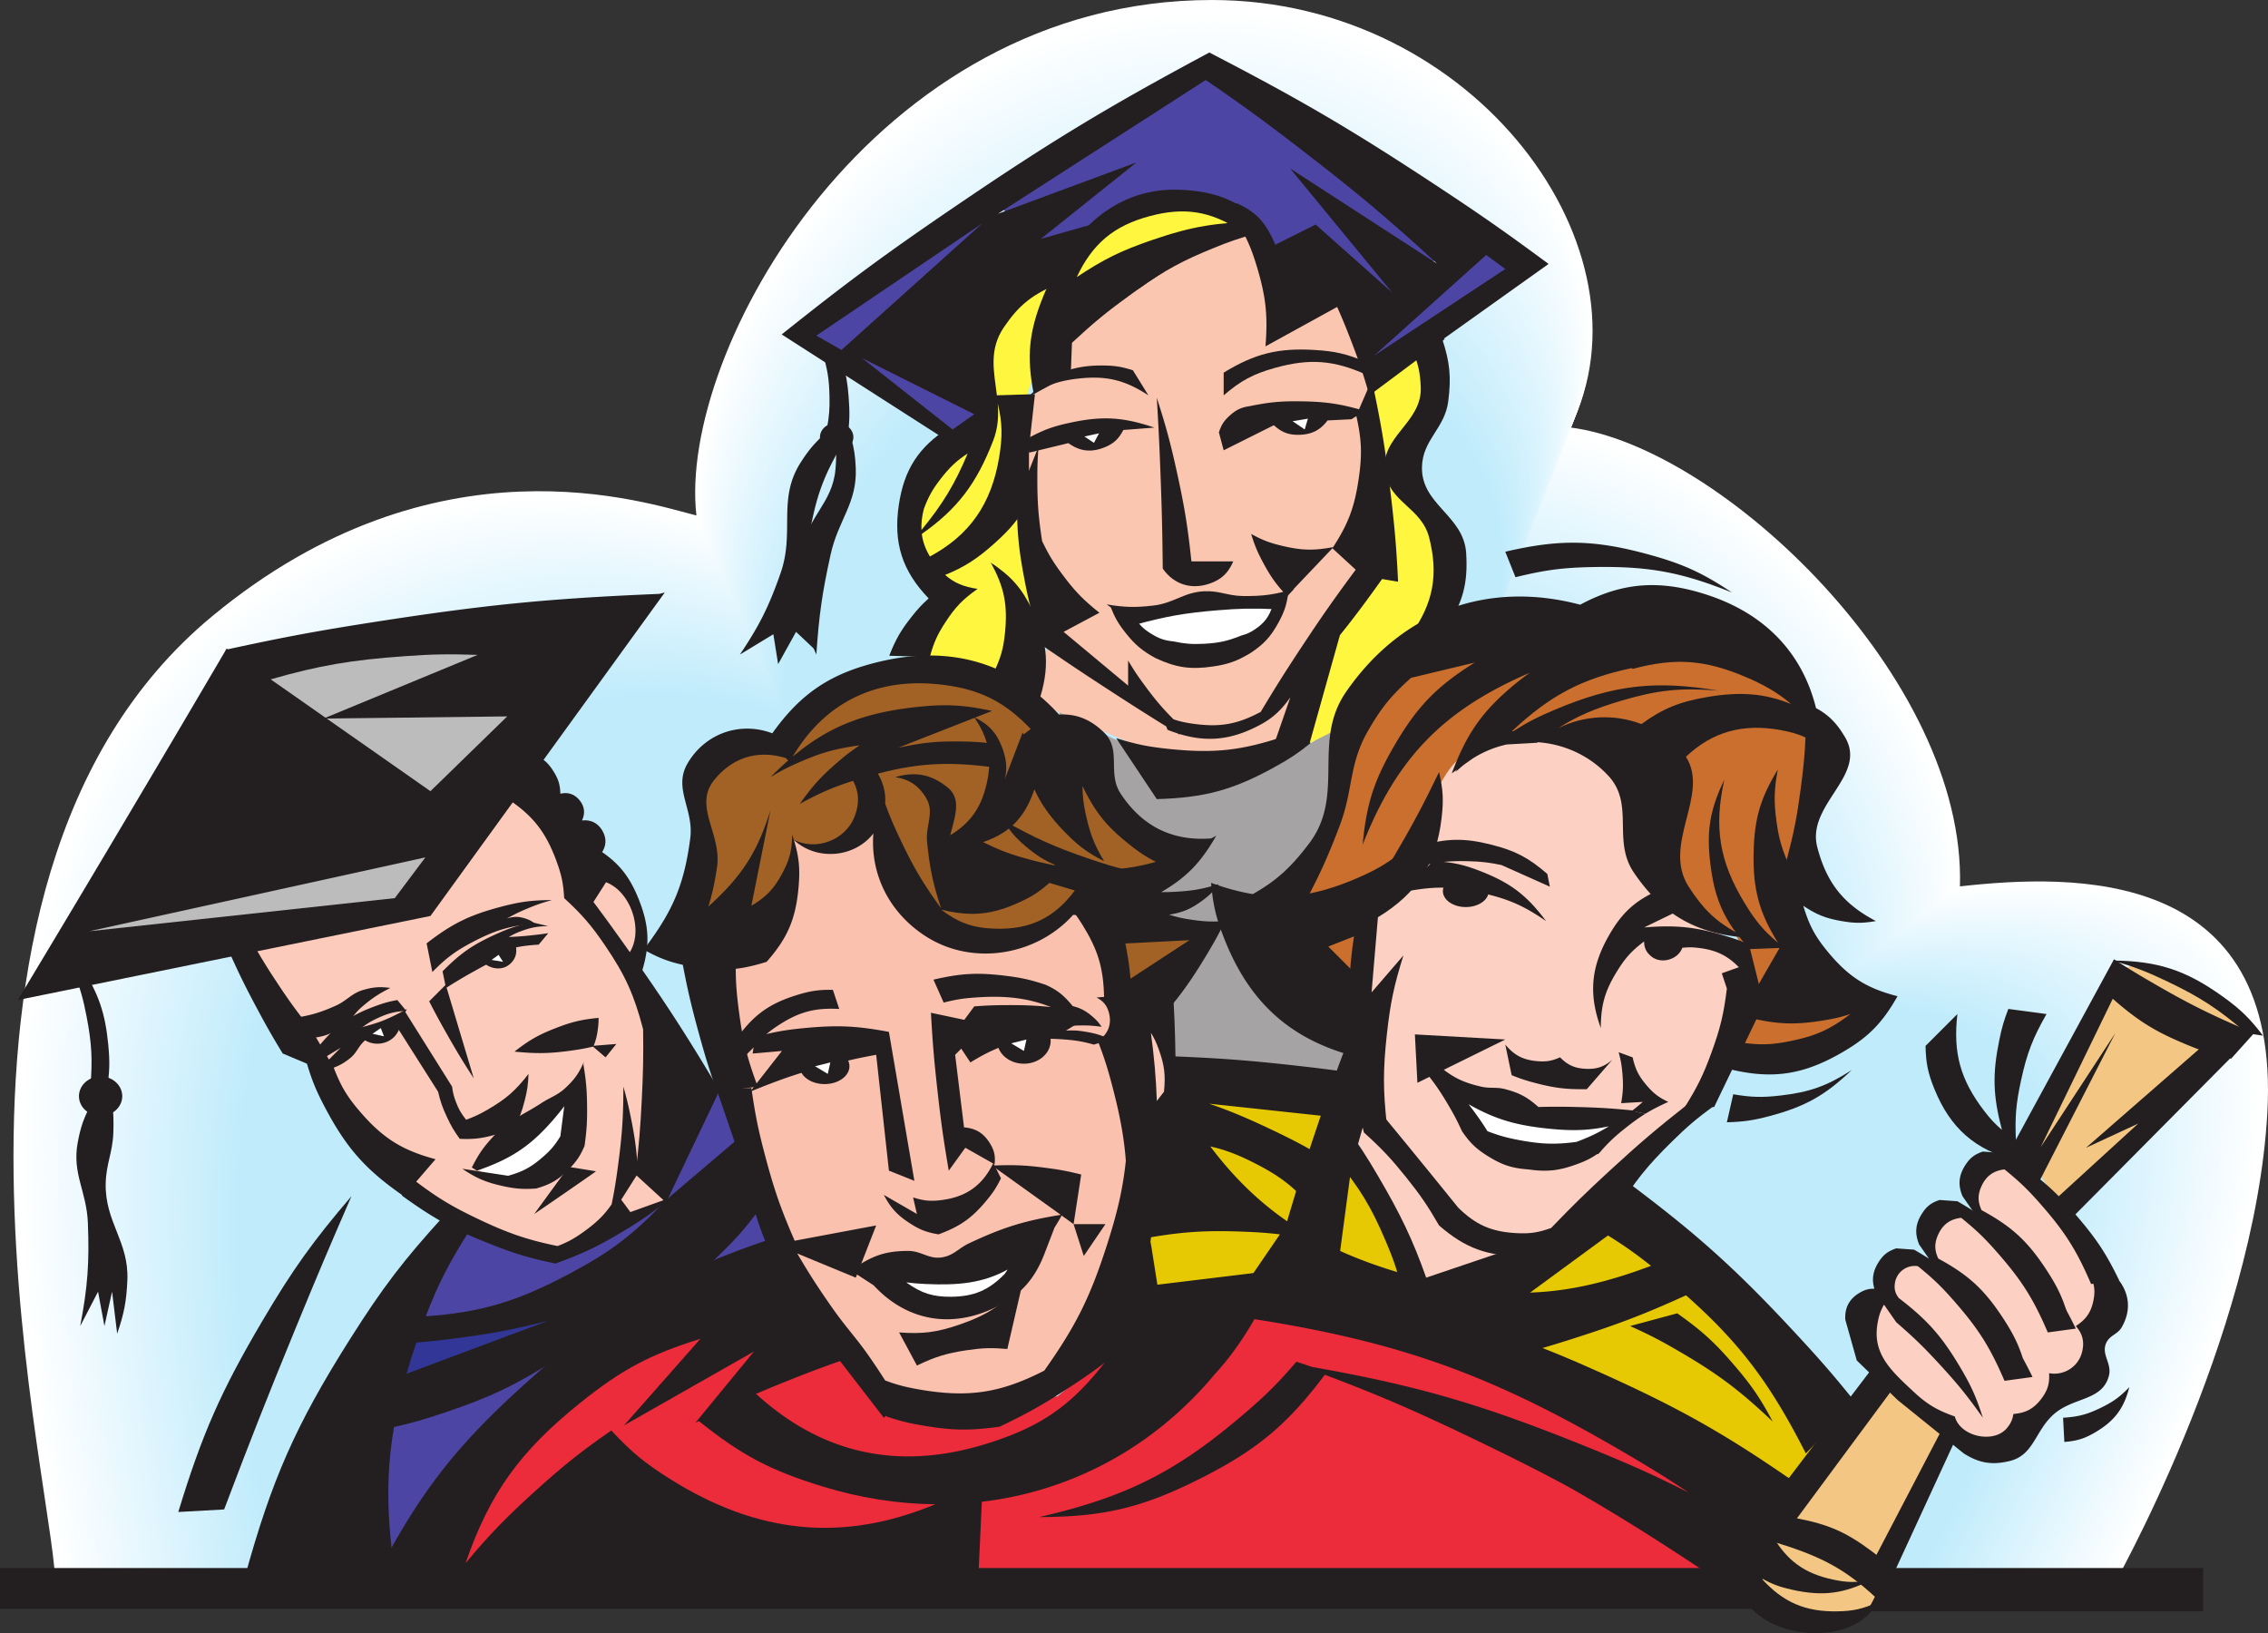 <svg xmlns="http://www.w3.org/2000/svg" width="541.189" height="389.693"><rect width="100%" height="100%" fill="#333333" stroke="none"/><path fill="#fff" d="M13.18 379.5c1.5-19.5-40.5-168 37.5-232.5 53.437-44.188 103.5-27 115.5-24-4.5-39 42-123 123-123 63 0 106.5 60 85.5 102 36 4.5 94.5 60 93 109.5 27-3 76.62-4.734 73.355 54-3 54-37.355 114-37.355 114H13.18"/><path fill="#fff" d="M13.977 379.445c1.496-19.437-40.375-167.48 37.382-231.785 53.274-44.05 103.184-26.914 115.145-23.926-4.484-38.879 41.871-122.62 122.621-122.62 62.809 0 106.176 59.816 85.238 101.687 35.89 4.484 94.211 59.816 92.715 109.164 26.918-2.992 76.383-4.723 73.129 53.832-2.988 53.836-37.238 113.648-37.238 113.648H13.977"/><path fill="#feffff" d="M14.773 379.395c1.493-19.38-40.25-166.965 37.27-231.07 53.11-43.919 102.863-26.833 114.789-23.852C162.359 85.71 208.574 2.23 289.074 2.23c62.614 0 105.844 59.63 84.973 101.372 35.781 4.472 93.922 59.628 92.43 108.828 26.832-2.985 76.148-4.707 72.906 53.664-2.985 53.668-37.13 113.3-37.13 113.3H14.774"/><path fill="#fdffff" d="M15.57 379.34c1.485-19.32-40.125-166.45 37.153-230.352 52.945-43.781 102.547-26.754 114.433-23.777C162.7 86.566 208.77 3.344 289.023 3.344c62.418 0 105.516 59.445 84.711 101.058 35.668 4.457 93.625 59.446 92.141 108.489 26.75-2.97 75.91-4.692 72.68 53.504-2.973 53.5-37.012 112.945-37.012 112.945H15.57"/><path fill="#fcfeff" d="M16.367 379.285c1.48-19.258-40-165.93 37.04-229.637 52.777-43.644 102.226-26.668 114.077-23.703C163.04 87.425 208.964 4.461 288.97 4.461c62.226 0 105.191 59.258 84.449 100.742 35.559 4.445 93.336 59.262 91.855 108.152 26.668-2.964 75.676-4.675 72.454 53.336-2.961 53.336-36.899 112.594-36.899 112.594H16.368"/><path fill="#fbfeff" d="M17.164 379.234c1.477-19.199-39.879-165.414 36.922-228.921 52.617-43.512 101.91-26.586 113.723-23.633-4.43-38.4 41.355-121.106 121.109-121.106 62.031 0 104.863 59.074 84.184 100.43 35.445 4.43 93.046 59.078 91.57 107.816 26.582-2.957 75.441-4.664 72.226 53.168-2.953 53.168-36.78 112.246-36.78 112.246H17.163"/><path fill="#fafeff" d="M17.96 379.184c1.474-19.145-39.753-164.903 36.81-228.211 52.449-43.371 101.59-26.5 113.367-23.555-4.418-38.281 41.222-120.73 120.73-120.73 61.836 0 104.531 58.89 83.918 100.117 35.336 4.418 92.758 58.89 91.285 107.476 26.5-2.941 75.203-4.644 72 53.004-2.941 53.004-36.664 111.899-36.664 111.899H17.961"/><path fill="#f9fdff" d="M18.758 379.129c1.469-19.082-39.63-164.383 36.691-227.492 52.285-43.239 101.27-26.418 113.012-23.485-4.402-38.16 41.098-120.351 120.351-120.351 61.645 0 104.208 58.71 83.657 99.804 35.226 4.403 92.469 58.707 91 107.141 26.418-2.934 74.969-4.633 71.777 52.84-2.937 52.836-36.555 111.543-36.555 111.543H18.758"/><path fill="#f8fdff" d="M19.555 379.074c1.46-19.02-39.504-163.863 36.578-226.777 52.12-43.102 100.949-26.332 112.656-23.406C164.4 90.848 209.754 8.918 288.758 8.918c61.453 0 103.883 58.523 83.398 99.488 35.114 4.39 92.172 58.524 90.711 106.805 26.336-2.926 74.735-4.617 71.551 52.672-2.926 52.668-36.438 111.191-36.438 111.191H19.555"/><path fill="#f7fdff" d="M20.352 379.023c1.457-18.96-39.38-163.347 36.46-226.062 51.958-42.965 100.633-26.25 112.301-23.336-4.375-37.922 40.836-119.594 119.594-119.594 61.258 0 103.55 58.34 83.133 99.176 35.004 4.375 91.883 58.34 90.426 106.469 26.254-2.918 74.496-4.606 71.324 52.504-2.918 52.504-36.32 110.843-36.32 110.843H20.352"/><path fill="#f6fcff" d="M21.148 378.969C22.602 360.07-18.105 216.14 57.492 153.62c51.793-42.828 100.317-26.168 111.95-23.258-4.364-37.8 40.706-119.218 119.214-119.218 61.059 0 103.223 58.156 82.867 98.863 34.895 4.36 91.594 58.152 90.141 106.133 26.168-2.91 74.262-4.59 71.098 52.336-2.907 52.34-36.207 110.492-36.207 110.492H21.148"/><path fill="#f5fcff" d="M21.945 378.914c1.45-18.84-39.129-162.312 36.23-224.629 51.63-42.691 99.997-26.086 111.59-23.187-4.347-37.68 40.579-118.836 118.837-118.836 60.867 0 102.894 57.968 82.605 98.547 34.785 4.347 91.3 57.968 89.856 105.793 26.085-2.899 74.023-4.575 70.87 52.171-2.898 52.172-36.09 110.141-36.09 110.141H21.946"/><path fill="#f4fcff" d="M22.742 378.863c1.445-18.781-39.004-161.797 36.113-223.914 51.465-42.558 99.68-26.004 111.235-23.113-4.332-37.563 40.45-118.461 118.46-118.461 60.677 0 102.567 57.785 82.345 98.234 34.671 4.332 91.011 57.786 89.566 105.457 26-2.89 73.789-4.558 70.648 52.004-2.89 52.008-35.98 109.793-35.98 109.793H22.742"/><path fill="#f3fbff" d="M23.54 378.809c1.437-18.72-38.884-161.278 36-223.2 51.3-42.422 99.358-25.918 110.878-23.039-4.32-37.441 40.32-118.082 118.078-118.082 60.48 0 102.242 57.602 82.082 97.922 34.563 4.32 90.719 57.602 89.281 105.121 25.918-2.883 73.555-4.547 70.422 51.84-2.883 51.84-35.863 109.438-35.863 109.438H23.539"/><path fill="#f2fbff" d="M24.336 378.758c1.434-18.66-38.758-160.766 35.883-222.485 51.136-42.285 99.043-25.835 110.523-22.968-4.304-37.32 40.192-117.7 117.703-117.7 60.285 0 101.914 57.415 81.817 97.606 34.449 4.305 90.43 57.418 88.996 104.781 25.836-2.87 73.316-4.531 70.195 51.676-2.871 51.676-35.746 109.09-35.746 109.09H24.336"/><path fill="#f1fbff" d="M25.133 378.703c1.43-18.598-38.633-160.246 35.77-221.77 50.968-42.148 98.722-25.753 110.167-22.89-4.293-37.2 40.063-117.324 117.325-117.324 60.09 0 101.582 57.23 81.554 97.293 34.336 4.293 90.137 57.23 88.707 104.445 25.754-2.86 73.082-4.516 69.969 51.508-2.86 51.508-35.633 108.738-35.633 108.738H25.132"/><path fill="#f0faff" d="M25.93 378.648c1.425-18.539-38.508-159.726 35.652-221.05 50.809-42.012 98.406-25.672 109.813-22.82-4.278-37.079 39.933-116.942 116.945-116.942 59.898 0 101.258 57.043 81.293 96.976 34.226 4.278 89.847 57.047 88.418 104.11 25.676-2.852 72.851-4.5 69.746 51.34-2.852 51.343-35.516 108.386-35.516 108.386H25.93"/><path fill="#effafe" d="M26.727 378.598c1.421-18.48-38.383-159.211 35.539-220.34 50.64-41.875 98.086-25.586 109.457-22.742-4.266-36.961 39.804-116.567 116.566-116.567 59.703 0 100.93 56.86 81.027 96.664 34.118 4.266 89.555 56.864 88.133 103.774 25.59-2.844 72.614-4.489 69.52 51.176-2.84 51.171-35.399 108.035-35.399 108.035H26.727"/><path fill="#eefafe" d="M27.523 378.547c1.415-18.422-38.257-158.7 35.422-219.625 50.477-41.742 97.766-25.504 109.102-22.672-4.25-36.84 39.676-116.188 116.187-116.188 59.512 0 100.602 56.676 80.766 96.352 34.008 4.25 89.266 56.676 87.852 103.434 25.503-2.832 72.375-4.473 69.293 51.011-2.836 51.008-35.29 107.688-35.29 107.688H27.523"/><path fill="#edf9fe" d="M28.32 378.492c1.41-18.36-38.133-158.18 35.305-218.906 50.316-41.61 97.45-25.426 108.75-22.598-4.238-36.722 39.543-115.808 115.809-115.808 59.316 0 100.273 56.492 80.5 96.035 33.898 4.238 88.976 56.492 87.562 103.098 25.422-2.825 72.145-4.458 69.07 50.843-2.824 50.844-35.171 107.336-35.171 107.336H28.32"/><path fill="#ecf9fe" d="M29.117 378.438C30.523 360.14-8.89 220.778 64.31 160.245c50.148-41.469 97.129-25.34 108.39-22.523-4.222-36.602 39.418-115.43 115.43-115.43 59.125 0 99.95 56.309 80.242 95.723 33.785 4.222 88.684 56.308 87.277 102.761 25.336-2.816 71.903-4.445 68.84 50.676-2.816 50.68-35.054 106.985-35.054 106.985H29.117"/><path fill="#ebf9fe" d="M29.914 378.387c1.402-18.242-37.883-157.145 35.074-217.477 49.989-41.336 96.813-25.258 108.04-22.45-4.212-36.48 39.285-115.054 115.05-115.054 58.93 0 99.621 56.125 79.977 95.41 33.672 4.207 88.394 56.122 86.988 102.426 25.258-2.808 71.672-4.43 68.617 50.512-2.805 50.508-34.941 106.633-34.941 106.633H29.914"/><path fill="#eaf9fe" d="M30.71 378.332c1.4-18.18-37.76-156.629 34.962-216.762 49.82-41.199 96.492-25.172 107.68-22.375-4.196-36.36 39.156-114.675 114.675-114.675 58.735 0 99.29 55.94 79.711 95.097 33.563 4.195 88.102 55.938 86.703 102.086 25.176-2.797 71.434-4.414 68.391 50.348-2.797 50.344-34.828 106.281-34.828 106.281H30.71"/><path fill="#e9f8fe" d="M31.508 378.277c1.39-18.117-37.637-156.109 34.844-216.043 49.656-41.062 96.175-25.09 107.324-22.3-4.18-36.243 39.031-114.297 114.297-114.297 58.543 0 98.965 55.754 79.449 94.781 33.453 4.18 87.812 55.754 86.418 101.75 25.09-2.785 71.2-4.398 68.168 50.18-2.79 50.175-34.715 105.93-34.715 105.93H31.508"/><path fill="#e8f8fe" d="M32.305 378.227c1.386-18.063-37.512-155.594 34.73-215.332 49.488-40.926 95.856-25.004 106.969-22.227-4.168-36.121 38.898-113.918 113.918-113.918 58.348 0 98.637 55.57 79.187 94.469 33.34 4.168 87.52 55.566 86.13 101.414 25.007-2.778 70.96-4.387 67.94 50.012-2.777 50.011-34.597 105.582-34.597 105.582H32.305"/><path fill="#e7f8fe" d="M33.098 378.172c1.386-18-37.383-155.074 34.617-214.613 49.328-40.79 95.539-24.922 106.617-22.157-4.156-36 38.77-113.539 113.535-113.539 58.156 0 98.309 55.387 78.926 94.157 33.23 4.152 87.23 55.382 85.848 101.078 24.921-2.77 70.722-4.371 67.71 49.843-2.769 49.848-34.484 105.23-34.484 105.23H33.097"/><path fill="#e6f7fe" d="M33.898 378.121c1.38-17.941-37.261-154.562 34.5-213.902 49.16-40.653 95.22-24.84 106.258-22.078-4.14-35.88 38.64-113.16 113.16-113.16 57.961 0 97.98 55.199 78.66 93.84 33.122 4.14 86.942 55.199 85.56 100.738 24.839-2.758 70.491-4.356 67.487 49.68-2.757 49.683-34.367 104.882-34.367 104.882H33.898"/><path fill="#e5f7fe" d="M34.695 378.066C36.07 360.188-2.44 224.023 69.078 164.883c48.996-40.52 94.902-24.758 105.906-22.004-4.129-35.762 38.508-112.785 112.782-112.785 57.765 0 97.652 55.015 78.394 93.527 33.008 4.125 86.649 55.016 85.274 100.402 24.757-2.75 70.253-4.34 67.265 49.512-2.754 49.516-34.254 104.531-34.254 104.531H34.695"/><path fill="#e4f7fe" d="M35.488 378.016c1.371-17.82-37.008-153.528 34.27-212.47 48.836-40.386 94.586-24.675 105.55-21.933-4.113-35.64 38.383-112.402 112.403-112.402 57.574 0 97.324 54.828 78.133 93.21 32.898 4.114 86.36 54.833 84.988 100.067 24.676-2.742 70.02-4.328 67.04 49.348-2.743 49.348-34.142 104.18-34.142 104.18H35.488"/><path fill="#e3f6fe" d="M36.285 377.96C37.652 360.2-.598 224.954 70.441 166.208c48.668-40.246 94.262-24.59 105.192-21.86-4.098-35.519 38.254-112.023 112.027-112.023 57.38 0 96.996 54.645 77.871 92.899 32.785 4.097 86.067 54.644 84.7 99.73 24.593-2.734 69.785-4.312 66.812 49.18-2.734 49.18-34.023 103.828-34.023 103.828H36.285"/><path fill="#e2f6fe" d="M37.086 377.906C38.446 360.207.32 225.414 71.12 166.867c48.504-40.11 93.95-24.504 104.84-21.781-4.086-35.402 38.121-111.649 111.644-111.649 57.188 0 96.672 54.461 77.61 92.586 32.676 4.082 85.777 54.461 84.414 99.391 24.508-2.723 69.547-4.297 66.586 49.016-2.723 49.015-33.906 103.476-33.906 103.476H37.086"/><path fill="#e1f6fe" d="M37.879 377.855c1.36-17.64-36.637-151.976 33.926-210.324 48.34-39.972 93.629-24.426 104.48-21.71-4.07-35.282 37.996-111.266 111.27-111.266 56.988 0 96.34 54.273 77.343 92.27 32.567 4.07 85.485 54.277 84.13 99.054 24.425-2.715 69.312-4.281 66.359 48.851-2.715 48.848-33.793 103.125-33.793 103.125H37.879"/><path fill="#e0f5fe" d="M38.676 377.8c1.355-17.577-36.512-151.456 33.808-209.605 48.176-39.84 93.309-24.343 104.13-21.636-4.06-35.16 37.863-110.891 110.886-110.891 56.797 0 96.016 54.094 77.082 91.957 32.457 4.055 85.195 54.094 83.844 98.719 24.344-2.707 69.074-4.27 66.133 48.683-2.704 48.684-33.676 102.774-33.676 102.774H38.676"/><path fill="#dff5fd" d="M39.473 377.746C40.82 360.23 3.086 226.81 73.168 168.856c48.008-39.704 92.988-24.258 103.77-21.563-4.043-35.04 37.734-110.512 110.511-110.512 56.602 0 95.688 53.91 76.82 91.645 32.344 4.043 84.903 53.906 83.555 98.383 24.258-2.696 68.84-4.258 65.91 48.515-2.699 48.516-33.566 102.422-33.566 102.422H39.473"/><path fill="#def5fd" d="M40.27 377.695c1.343-17.46-36.262-150.425 33.578-208.175 47.847-39.567 92.672-24.176 103.418-21.493-4.032-34.918 37.605-110.129 110.132-110.129 56.41 0 95.356 53.723 76.555 91.329 32.235 4.027 84.613 53.722 83.27 98.043 24.175-2.684 68.605-4.239 65.683 48.351-2.687 48.352-33.449 102.074-33.449 102.074H40.27"/><path fill="#ddf4fd" d="M41.066 377.64c1.34-17.398-36.136-149.906 33.465-207.46 47.68-39.43 92.352-24.09 103.059-21.414-4.016-34.801 37.476-109.754 109.754-109.754 56.215 0 95.031 53.539 76.293 91.015 32.12 4.016 84.324 53.54 82.984 97.707 24.094-2.675 68.367-4.226 65.457 48.188-2.676 48.183-33.332 101.719-33.332 101.719H41.066"/><path fill="#dcf4fd" d="M41.863 377.59C43.2 360.25 5.852 228.2 75.211 170.844c47.52-39.293 92.035-24.008 102.707-21.34-4.004-34.684 37.348-109.375 109.375-109.375 56.02 0 94.703 53.351 76.027 90.7 32.012 4 84.035 53.355 82.7 97.37 24.011-2.668 68.132-4.21 65.23 48.02-2.668 48.015-33.219 101.37-33.219 101.37H41.863"/><path fill="#dbf4fd" d="M42.66 377.535c1.332-17.277-35.887-148.875 33.235-206.031 47.351-39.156 91.714-23.926 102.347-21.266-3.988-34.558 37.219-108.996 108.996-108.996 55.828 0 94.38 53.168 75.766 90.387 31.902 3.988 83.742 53.168 82.414 97.031 23.926-2.656 67.898-4.195 65.004 47.856-2.656 47.851-33.102 101.02-33.102 101.02H42.66"/><path fill="#daf3fd" d="M43.457 377.484c1.324-17.222-35.762-148.359 33.117-205.316 47.188-39.023 91.399-23.844 101.996-21.195-3.976-34.438 37.09-108.618 108.618-108.618 55.632 0 94.046 52.985 75.503 90.075 31.79 3.972 83.45 52.984 82.125 96.695 23.844-2.648 67.66-4.18 64.778 47.688-2.649 47.683-32.985 100.671-32.985 100.671H43.457"/><path fill="#d9f3fd" d="M44.254 377.43c1.32-17.16-35.64-147.84 33-204.602 47.027-38.883 91.082-23.758 101.64-21.117-3.96-34.32 36.961-108.242 108.239-108.242 55.441 0 93.722 52.8 75.242 89.761 31.68 3.961 83.16 52.801 81.84 96.36 23.762-2.64 67.426-4.168 64.555 47.52-2.641 47.519-32.875 100.32-32.875 100.32H44.254"/><path fill="#d8f3fd" d="M45.05 377.379c1.317-17.102-35.515-147.324 32.887-203.887 46.86-38.75 90.762-23.676 101.282-21.047-3.946-34.199 36.832-107.86 107.863-107.86 55.246 0 93.395 52.614 74.977 89.446 31.57 3.946 82.87 52.614 81.554 96.024 23.676-2.633 67.188-4.153 64.328 47.351-2.632 47.356-32.757 99.973-32.757 99.973H45.05"/><path fill="#d7f3fd" d="M45.848 377.324c1.312-17.039-35.391-146.804 32.77-203.172 46.695-38.613 90.445-23.59 100.929-20.968-3.934-34.082 36.703-107.485 107.484-107.485 55.051 0 93.063 52.43 74.711 89.133 31.461 3.934 82.582 52.43 81.27 95.688 23.593-2.625 66.953-4.141 64.101 47.183-2.62 47.192-32.644 99.621-32.644 99.621H45.848"/><path fill="#d6f2fd" d="M46.645 377.27c1.308-16.98-35.266-146.29 32.652-202.454 46.535-38.476 90.125-23.511 100.574-20.898-3.918-33.957 36.574-107.106 107.106-107.106 54.859 0 92.738 52.247 74.453 88.82 31.347 3.919 82.285 52.247 80.98 95.348 23.512-2.613 66.719-4.12 63.875 47.024-2.613 47.02-32.527 99.266-32.527 99.266H46.645"/><path fill="#d5f2fd" d="M47.441 377.219c1.301-16.922-35.14-145.774 32.54-201.739 46.367-38.343 89.804-23.43 100.218-20.824-3.906-33.844 36.446-106.726 106.727-106.726 54.664 0 92.41 52.058 74.187 88.504 31.239 3.902 81.996 52.062 80.696 95.011 23.425-2.601 66.48-4.11 63.648 46.856-2.602 46.855-32.414 98.918-32.414 98.918H47.441"/><path fill="#d4f2fd" d="M48.238 377.164c1.297-16.86-35.015-145.254 32.422-201.023 46.203-38.207 89.488-23.344 99.863-20.75-3.89-33.72 36.317-106.348 106.348-106.348 54.473 0 92.082 51.879 73.926 88.191 31.125 3.891 81.707 51.875 80.41 94.676 23.344-2.594 66.246-4.094 63.426 46.688-2.594 46.687-32.301 98.566-32.301 98.566H48.238"/><path fill="#d3f1fd" d="M49.035 377.11c1.293-16.798-34.89-144.739 32.309-200.305 46.039-38.07 89.168-23.262 99.508-20.676-3.875-33.602 36.183-105.973 105.968-105.973 54.278 0 91.754 51.696 73.66 87.88 31.016 3.874 81.418 51.69 80.125 94.335 23.262-2.582 66.012-4.078 63.2 46.524-2.586 46.523-32.184 98.214-32.184 98.214H49.035"/><path fill="#d2f1fd" d="M49.832 377.059c1.29-16.743-34.766-144.223 32.191-199.594 45.875-37.934 88.852-23.176 99.153-20.602-3.863-33.48 36.058-105.59 105.594-105.59 54.082 0 91.425 51.508 73.398 87.563 30.902 3.863 81.121 51.508 79.836 94 23.18-2.574 65.773-4.063 62.973 46.36-2.575 46.355-32.07 97.863-32.07 97.863H49.831"/><path fill="#d1f1fd" d="M50.629 377.004c1.285-16.68-34.645-143.703 32.078-198.875 45.707-37.8 88.531-23.098 98.797-20.531-3.852-33.36 35.926-105.211 105.21-105.211 53.891 0 91.099 51.324 73.138 87.25 30.793 3.847 80.832 51.324 79.55 93.664 23.094-2.567 65.54-4.051 62.746 46.191-2.566 46.192-31.953 97.512-31.953 97.512H50.63"/><path fill="#d0f0fd" d="M51.426 376.953c1.277-16.621-34.52-143.187 31.96-198.164 45.548-37.66 88.216-23.012 98.442-20.453-3.836-33.242 35.797-104.832 104.836-104.832 53.695 0 90.77 51.137 72.871 86.933 30.684 3.836 80.543 51.137 79.266 93.329 23.012-2.559 65.3-4.036 62.523 46.023-2.558 46.024-31.84 97.164-31.84 97.164H51.426"/><path fill="#cff0fc" d="M52.223 376.898C53.496 360.34 17.828 234.23 84.07 179.453c45.38-37.527 87.895-22.93 98.086-20.383-3.824-33.12 35.668-104.453 104.453-104.453 53.504 0 90.446 50.953 72.61 86.621 30.574 3.82 80.254 50.953 78.98 92.992 22.93-2.55 65.067-4.023 62.297 45.856-2.55 45.86-31.726 96.812-31.726 96.812H52.223"/><path fill="#cef0fc" d="M53.02 376.848c1.27-16.5-34.27-142.157 31.73-196.735 45.215-37.386 87.578-22.843 97.73-20.304-3.808-33 35.54-104.079 104.079-104.079 53.308 0 90.113 50.77 72.347 86.31 30.461 3.808 79.961 50.769 78.688 92.651 22.847-2.539 64.832-4.003 62.074 45.696-2.54 45.691-31.61 96.46-31.61 96.46H53.02"/><path fill="#cdeffc" d="M53.816 376.793c1.266-16.441-34.144-141.637 31.618-196.016 45.05-37.254 87.257-22.761 97.375-20.234-3.793-32.879 35.406-103.695 103.695-103.695 53.117 0 89.789 50.582 72.086 85.992 30.351 3.793 79.668 50.586 78.406 92.316 22.762-2.527 64.594-3.992 61.844 45.528-2.527 45.527-31.496 96.109-31.496 96.109H53.816"/><path fill="#cceffc" d="M54.613 376.738c1.262-16.379-34.02-141.117 31.5-195.297 44.887-37.12 86.938-22.68 97.02-20.16-3.781-32.761 35.281-103.32 103.32-103.32 52.922 0 89.461 50.398 71.82 85.68 30.243 3.78 79.38 50.398 78.122 91.98 22.68-2.52 64.359-3.976 61.617 45.36-2.52 45.359-31.38 95.757-31.38 95.757H54.614"/><path fill="#cbeffc" d="M55.41 376.688c1.254-16.32-33.894-140.602 31.383-194.586 44.727-36.98 86.621-22.598 96.668-20.086-3.77-32.641 35.148-102.942 102.941-102.942 52.723 0 89.133 50.215 71.555 85.367 30.129 3.766 79.09 50.215 77.836 91.645 22.598-2.512 64.121-3.965 61.39 45.191-2.507 45.196-31.261 95.41-31.261 95.41H55.41"/><path fill="#caeefc" d="M56.207 376.633c1.25-16.258-33.77-140.086 31.27-193.867 44.558-36.848 86.3-22.516 96.308-20.012-3.754-32.524 35.024-102.566 102.563-102.566 52.53 0 88.804 50.03 71.297 85.054 30.015 3.75 78.796 50.031 77.546 91.305 22.512-2.5 63.887-3.95 61.168 45.027-2.504 45.028-31.152 95.059-31.152 95.059h-409"/><path fill="#c9eefc" d="M57.004 376.578c1.246-16.195-33.649-139.566 31.152-193.152 44.395-36.711 85.989-22.43 95.957-19.938-3.742-32.398 34.89-102.183 102.184-102.183 52.336 0 88.476 49.843 71.031 84.738 29.906 3.738 78.508 49.844 77.258 90.969 22.434-2.492 63.656-3.934 60.945 44.86-2.492 44.862-31.035 94.706-31.035 94.706H57.004"/><path fill="#c8eefc" d="M57.8 376.527c1.243-16.14-33.523-139.05 31.04-192.437 44.23-36.574 85.664-22.348 95.597-19.863-3.726-32.282 34.762-101.809 101.805-101.809 52.149 0 88.153 49.66 70.77 84.426 29.797 3.722 78.215 49.66 76.976 90.633 22.348-2.485 63.414-3.922 60.715 44.695-2.484 44.695-30.918 94.355-30.918 94.355H57.801"/><path fill="#c7edfc" d="M58.598 376.477c1.238-16.082-33.399-138.54 30.922-191.723 44.066-36.441 85.347-22.266 95.246-19.793C181.05 132.8 219.398 63.53 286.19 63.53c51.954 0 87.82 49.48 70.504 84.114 29.688 3.71 77.926 49.476 76.688 90.292 22.265-2.472 63.183-3.902 60.492 44.532-2.473 44.527-30.805 94.008-30.805 94.008H58.598"/><path fill="#c6edfc" d="M59.395 376.422c1.23-16.02-33.274-138.02 30.808-191.008 43.899-36.305 85.027-22.184 94.887-19.719-3.695-32.039 34.504-101.047 101.05-101.047 51.755 0 87.493 49.293 70.239 83.797 29.578 3.696 77.637 49.293 76.402 89.957 22.184-2.464 62.95-3.89 60.266 44.364-2.465 44.363-30.688 93.656-30.688 93.656H59.395"/><path fill="#c5edfc" d="M60.191 376.367c1.227-15.957-33.148-137.5 30.692-190.293 43.738-36.164 84.71-22.097 94.531-19.64-3.68-31.922 34.375-100.672 100.672-100.672 51.562 0 87.168 49.11 69.98 83.484 29.465 3.684 77.344 49.106 76.118 89.621 22.097-2.457 62.707-3.875 60.035 44.196-2.453 44.199-30.574 93.304-30.574 93.304H60.19"/><path fill="#c4edfc" d="M60.988 376.316c1.223-15.902-33.023-136.988 30.578-189.578 43.57-36.031 84.391-22.015 94.176-19.566-3.668-31.805 34.246-100.293 100.293-100.293 51.367 0 86.836 48.922 69.715 83.168 29.352 3.668 77.05 48.922 75.828 89.281 22.016-2.441 62.477-3.86 59.817 44.035-2.446 44.028-30.461 92.953-30.461 92.953H60.988"/><path fill="#c3ecfc" d="M61.785 376.262c1.219-15.84-32.898-136.465 30.461-188.864 43.406-35.89 84.074-21.93 93.82-19.492-3.656-31.68 34.118-99.914 99.914-99.914 51.176 0 86.512 48.738 69.454 82.856 29.242 3.656 76.761 48.738 75.543 88.949 21.933-2.438 62.238-3.848 59.59 43.863-2.438 43.863-30.348 92.602-30.348 92.602H61.785"/><path fill="#c2ecfc" d="M62.582 376.21c1.215-15.78-32.773-135.952 30.344-188.147 43.246-35.758 83.758-21.848 93.469-19.422-3.645-31.559 33.988-99.536 99.535-99.536 50.98 0 86.183 48.555 69.187 82.543 29.133 3.641 76.473 48.551 75.258 88.61 21.852-2.43 62.004-3.832 59.363 43.699-2.425 43.7-30.23 92.254-30.23 92.254H62.582"/><path fill="#c1ecfc" d="M63.379 376.156c1.207-15.719-32.649-135.433 30.23-187.43 43.079-35.624 83.438-21.765 93.11-19.347-3.63-31.441 33.86-99.156 99.156-99.156 50.79 0 85.855 48.367 68.926 82.226 29.023 3.625 76.183 48.367 74.972 88.274 21.77-2.418 61.77-3.817 59.137 43.53-2.418 43.532-30.113 91.903-30.113 91.903H63.379"/><path fill="#c0ebfc" d="M64.176 376.102c1.203-15.66-32.528-134.914 30.113-186.715 42.914-35.489 83.121-21.684 92.758-19.274-3.613-31.32 33.726-98.777 98.777-98.777 50.594 0 85.528 48.184 68.664 81.914 28.91 3.613 75.89 48.184 74.684 87.938 21.683-2.41 61.531-3.805 58.91 43.363-2.406 43.367-30 91.55-30 91.55H64.176"/><path fill="#bfebfb" d="M64.973 376.05c1.199-15.6-32.403-134.402 30-186 42.75-35.35 82.8-21.6 92.398-19.198-3.598-31.204 33.602-98.403 98.402-98.403 50.399 0 85.2 48 68.399 81.602 28.8 3.597 75.601 48 74.398 87.597 21.602-2.398 61.297-3.785 58.688 43.204-2.403 43.199-29.887 91.199-29.887 91.199H64.973"/><path fill="#a5a3a4" d="m252.68 166.5 3 94 100 7-31-98-20.43 13.48s-35.57 2.52-51.57-16.48"/><path fill="#fff63f" d="m327.348 139.453-3.73-11.195 5.128-24.723s0-7.926-1.398-11.656l13.058-9.328c1.403 6.062 2.801 18.187-4.664 26.582-.93 2.336 4.664 14.93 8.863 20.988 4.196 6.067-2.332 19.594-6.996 23.79-4.664 4.198-16.593 19.124-16.593 19.124l-9.614 4.863c.086-11.394 8.016-35.648 15.946-38.445M288.168 48.5c-2.797-.469-20.055-.469-36.848 13.992-16.789 14.457-16.324 19.59-15.86 35.45-4.194 6.062-20.519 13.992-18.651 26.117 1.863 12.128 7.46 17.257 7.46 17.257s-5.597 11.66-6.996 16.325c5.598 1.398 27.52 8.863 27.52 8.863l4.664-25.188-7.465-27.984s.934-24.719 10.727-32.648c9.797-7.93 29.855-24.254 43.379-27.52l-7.93-4.664"/><path fill="#4d45a4" d="m235.055 46.344 53.054-30.2 57.547 43.258-18.773 15.102-40.813-28.57-35.097 13.879-15.918-13.47"/><path fill="#fbc6af" d="M258.781 70.996c-5.754 6.168-11.918 24.254-14.386 28.774-2.465 4.523 6.988 51.378 6.988 51.378l-6.59 15.356s40.309 17.887 43.84 17.723c3.805-.172 19.125-6.528 19.125-6.528l20.523-45.246s-2.672-37.398-.945-41.824c-1.555-5.246-8.957-21.274-8.957-21.274l-12.738-4.933s-8.637-12.742-10.692-10.688c-2.05 2.055-36.168 17.262-36.168 17.262"/><path fill="#fff" d="M270.617 147.066s30.5-4.546 34.2-3.726c-1.235 4.11-4.934 12.742-14.387 13.152-3.7.41-19.489.465-19.813-9.426"/><path fill="#231f20" d="M369.523 62.98c-10.14-7.5-15.98-11.582-26.507-18.527-20.551-13.55-32.582-20.605-54.442-31.922-24.402 13.067-37.828 21.2-60.71 36.77-16.563 11.27-25.68 17.996-41.333 30.5l45.32 29.07 3.993-9.691c-3.055-7.035-3.055-12.63 0-19.664 2.445-5.633 5.398-8.34 10.547-11.688 2.582-1.683 4.195-2.457 7.125-3.422l11.968-12.258-17.101 4.848 22.804-18.242-33.066 12.258L287.72 19.09c8.722 5.992 13.558 9.508 21.945 15.96 13.606 10.458 21.734 17.24 33.223 27.845l-35.055-22.711 24.313 29.57-18.204-16.18-10.261 5.133-3.703-6.27-3.993 1.708c1.93 3.601 2.825 5.777 3.993 9.69 2.101 7.071 2.566 11.458 1.992 18.813l17.101-9.406a143.496 143.496 0 0 1 2.852 6.844c2.137 5.465 3.207 8.61 4.848 14.25l17.953-13.398-.172-.153 24.972-17.805"/><path fill="#231f20" d="M276.031 94.906c2.223 6.903 3.293 10.871 4.848 17.953 1.781 8.145 2.539 12.809 3.418 21.094h9.976c-1.238 2.895-2.98 4.473-5.984 5.414-4.258 1.34-8.285-.035-10.832-3.703-.094-9.117-.219-14.262-.57-23.371a697.9 697.9 0 0 0-.856-17.387m-31.066.285c4.125-3.066 7.148-4.261 12.254-4.847 6.699-.766 11.18.297 16.816 3.992l-3.703-5.984c-2.684-.856-4.312-1.114-7.125-1.141-7.766-.074-13.027 2.226-18.242 7.98m.285 9.407c3.648-1.98 5.918-2.825 9.977-3.707 7.722-1.684 12.75-1.403 20.234 1.14l-7.41.57c-1.153 2.239-2.477 3.407-4.844 4.278-3.055 1.117-5.629.762-8.266-1.145l-9.406 2.282-.285-3.418m45.605-1.426c.56-1.762 1.192-2.746 2.563-3.992 1.547-1.403 2.781-1.985 4.848-2.282 4.703-.957 7.453-1.21 12.254-1.136 5.96.09 9.39.61 15.105 2.277l-3.133 1.996-5.703.285c-1.75 2.29-3.672 3.297-6.55 3.422-2.602.113-4.356-.523-6.274-2.281l-11.973 5.984-1.137-4.273m7.692 24.226c2.719 1.489 4.402 2.137 7.414 2.848 4.652 1.106 7.559 1.172 12.254.285l-11.113 11.688c-2.606-2.801-3.895-4.61-5.704-7.98-1.363-2.548-2-4.079-2.851-6.84"/><path fill="#231f20" d="M264.063 144.215c4.277.71 6.804.773 11.113.285 4.933-.563 7.3-3.215 12.258-3.422 3.582-.144 5.535 1.098 9.12 1.14 4.825.063 7.633-.327 12.258-1.706l-4.562 4.843c-5.441-.238-8.54-.171-13.965.286-7.652.644-11.976 1.41-19.383 3.421l-6.84-4.847"/><path fill="#231f20" d="M270.617 147.066c1.211 2.024 2.254 3.063 4.278 4.274 1.804 1.086 3.027 1.496 5.128 1.71 2.727.575 4.34.704 7.125.571 3.637-.176 5.743-.637 9.122-1.996 1.296-.352 2.015-.68 3.136-1.426 2.309-1.539 3.442-3.047 4.274-5.699l3.707-2.852c-.41 2.786-.938 4.372-2.282 6.84-1.878 3.457-3.546 5.266-6.84 7.414-3.144 1.868-5.218 2.606-8.835 3.133-5.336.781-8.793.281-13.684-1.996-3.18-1.738-4.86-3.148-7.125-5.984-1.832-2.293-2.683-3.801-3.707-6.555l5.703 2.566m21.375-58.148v5.418c4.113-3.531 7.04-5.098 12.258-6.559 8.27-2.308 14.137-1.851 21.95 1.711l-.29-3.133c-4.52-1.902-7.355-2.562-12.254-2.851-8.695-.512-14.234.871-21.664 5.414m-36.484.285.285-7.41c5.27-4.89 8.426-7.48 14.254-11.684 11.137-8.039 18.074-11.894 30.781-17.101-10.25-.04-16.238.949-25.933 4.273-7.387 2.532-11.45 4.532-17.961 8.836 3.77-7.996 8.851-12.242 17.39-14.539 8.258-2.215 14.485-1.234 21.66 3.426l4.274-2.856c-5.883-4.636-10.473-6.386-17.957-6.836-16.309-.988-27.188 10.231-33.348 25.368-3.453 8.48-4.027 14.379-2.277 23.37l8.832-4.847"/><path fill="#231f20" d="M239.547 78.09c3.414-5.028 6.41-7.528 11.973-9.977l4.562-6.554c-8.008.89-12.941 3.32-18.531 9.12-9.446 9.801-.469 21.801-5.414 34.485-.219.57-.438 1.117-.657 1.656l-5.043-4.789c-7.25 4.633-10.726 10.016-11.972 18.528-1.317 9.007.82 15.668 7.125 22.23-1.684 1.54-2.57 2.488-3.988 4.277-2.633 3.317-3.872 5.465-5.415 9.407l9.688.285c.93-3.41 1.781-5.309 3.707-8.27 2.36-3.625 4.16-5.492 7.695-7.976-3.273-.453-5.625-1.438-7.754-3.325 4.664-1.906 7.637-3.84 11.747-7.507 3.765-3.368 5.656-5.649 8.265-9.977V106.88l1.426-12.828-9.082.273c-.668-5.558-2.004-10.828 1.668-16.234"/><path fill="#fff63f" d="M220.453 121.414c1.129-2.98 2.04-4.605 3.988-7.129 2.145-2.773 3.79-4.344 6.465-6.074-3.043 7.262-5.996 12.148-11.027 18.25-.078-1.582.11-3.246.574-5.047"/><path fill="#fff63f" d="M238.078 96.297c1.113 4.5 1.168 7.848.332 12.86-1.86 11.105-7.008 18.503-16.515 23.632-1.063-1.754-1.7-3.516-1.934-5.383 8.531-6.015 13.047-11.988 17.023-22.242 1.196-3.078 1.317-6.02 1.094-8.867"/><path fill="#231f20" d="M236.984 160.746c1.797-3.625 2.461-5.945 2.848-9.976.633-6.551-.242-10.766-3.418-16.532 4.918 3.274 7.383 6.094 9.977 11.403 3.761 7.707 4.16 13.816 1.421 21.949l-10.828-6.844m100.043-77.242c1.38 3.254 1.84 5.308 1.996 8.836.38 8.558-9.722 11.75-8.55 20.238 1.007 7.3 8.73 8.531 10.547 15.676 2.253 8.875 1.007 15.605-4.278 23.086l8.266-1.426c4.043-6.02 5.312-10.715 4.847-17.953-.578-8.984-10.757-11.527-10.546-20.524.152-6.582 5.433-9.144 6.27-15.675.737-5.762.394-9.309-1.423-14.825l-7.129 2.567"/><path fill="#4d45a4" d="m194.797 80.086 5.988 3.418 33.633-30.215zm0 0"/><path fill="#231f20" d="M197.363 102.031c.504-2.855.63-4.511.57-7.41-.085-4.168-.476-6.566-1.706-10.547l4.843 2.281c.844 3.16 1.164 5.004 1.426 8.266.309 3.879.246 6.121-.285 9.977l-4.848-2.567"/><path fill="#231f20" d="M199.645 100.89c2.203 0 3.988 1.532 3.988 3.422 0 1.887-1.785 3.418-3.988 3.418-2.204 0-3.989-1.53-3.989-3.418 0-1.89 1.785-3.421 3.989-3.421"/><path fill="#231f20" d="M194.797 156.188c.629-9.415 1.39-14.735 3.422-23.946 1.797-8.14 6.324-12.187 5.984-20.52-.117-2.921-.375-4.59-1.137-7.41l-3.707 1.422c.22 2.438.22 3.836 0 6.274-.726 8.14-6.754 11.3-7.98 19.383-1.465 9.648-.602 15.902 3.418 24.796"/><path fill="#231f20" d="M196.227 104.027c-2.27 2.2-3.426 3.614-5.133 6.27-5.684 8.844-1.364 16.59-4.848 26.508-2.797 7.972-4.992 12.355-9.687 19.382l7.98-4.847 1.137 7.129 4.277-7.7 4.844 4.563c-3.168-10.902-3.512-17.918-1.422-29.074 1.527-8.16 3.242-12.774 7.41-19.953l-4.558-2.278m135.671 14.25c-1.277-10.851-2.285-16.96-4.562-27.648l-3.703 8.55c1.297 5.75 1.43 9.274.57 15.106-1.008 6.824-2.5 10.762-6.27 16.535l5.567 5.121c-5.164 6.954-8.098 11.145-12.98 18.536-3.907 5.918-6.043 9.308-9.692 15.39-5.582 2.969-9.695 3.703-15.96 2.852-1.938-.266-3.352-.567-4.833-1.082-2.613-2.598-4.363-4.668-6.851-8.04-1.668-2.257-2.551-3.577-3.993-5.984v5.985l-15.39-12.828 8.55-4.56c-3.874-3.085-5.874-5.148-8.835-9.12-2.176-2.918-3.262-4.703-4.848-7.98-.89-5.84-1.145-9.2-1.137-15.106 0-2.895.063-4.527.282-7.41l-5.13 12.824c-.023 7.258.36 11.398 1.712 18.527 1.222 6.465 2.242 10.086 4.558 16.246 6.285 4.301 9.86 6.688 16.246 10.832a662.275 662.275 0 0 0 13.086 8.313l.313.809c.804.32 1.59.593 2.367.843.16.098.316.196.484.293l.016-.133c6.91 2.094 12.87 1.32 19.652-2.43 3.215-1.78 5.047-3.913 6.785-6.32l-5.363 15.442 9.977-4.563 7.21-25.71c3.372-4.184 6.325-8.137 10.067-13.403l3.816.637c-.394-8.024-.773-12.547-1.71-20.524"/><path fill="#231f20" d="M266.34 176.137c4.773 1.472 7.578 2.047 12.543 2.566 10.902 1.14 17.555.395 27.933-3.137l5.985 1.711c-3.14 2.493-5.043 3.762-8.551 5.703-9.98 5.516-16.816 7.38-28.219 7.696l-9.691-14.54m27.062-124.558-.914 2.586-17.472 7.746-3.344 6.992c6.531-4.539 10.562-6.726 17.93-9.722 3.714-1.516 5.863-2.254 9.722-3.344l3.801 5.926 1.824-.914c-.355-1.782-.703-2.782-1.523-4.407-2-3.964-4.164-6.046-8.203-7.898l-2.582.453.761 2.582"/><path fill="#fff" d="m308.441 100.508 2.887 1.972.762-2.582zm-49.683 3.644 2.277 1.52 1.215-2.277zm0 0"/><path fill="#4d45a4" d="m227.305 102.48 5.168-3.644-26.743-13.371zM327.89 84.855l26.743-24.007 4.558 3.343zm0 0"/><path fill="#231f20" d="M444.887 374.152h80.832v10.332h-80.832v-10.332"/><path fill="#4d45a4" d="M109.023 291.383c-3.828 5.953-29.777 50.191-29.777 83.37l22.547 2.977s22.543-57.425 85.074-76.992c-.851-6.804-12.762-37.86-12.762-44.664l-13.613 9.785-7.23 19.567-21.27 13.61-22.969-7.653"/><path fill="#fccbbb" d="M58.402 223.746c1.703 7.23 17.442 32.754 21.27 37.86 3.828 5.105 21.695 32.328 52.32 37.43l15.738-7.231 11.204-5.477-.567-41.738s-17.015-28.5-21.695-31.055c-.426-9.355-5.531-24.672-16.59-25.52l-17.867 25.52-43.813 10.211"/><path fill="#fff" d="M113.703 278.191s18.715-15.738 22.117-16.164c1.703 8.082 0 15.317-3.402 16.59-3.402 1.278-14.719 6.028-18.715-.426"/><path fill="#231f20" d="m96.637 241.355 11.242 17.93c.183 1.453.39 2.277.91 3.645.68 1.789 1.242 2.761 2.434 4.257 2.086-.773 3.238-1.316 5.168-2.433 4.359-2.524 6.64-4.524 9.722-8.508-.086 2.512-.289 3.945-.914 6.383-.656 2.578-1.203 4.016-2.43 6.379-1.82.89-2.906 1.297-4.863 1.824-3.11.84-4.988 1.047-8.203.91-1.371-1.89-2.047-3.047-3.039-5.164-1.062-2.273-1.543-3.637-2.129-6.078l-10.027-15.8 2.129-3.345"/><path fill="#231f20" d="M79.316 254.879c1.715-.637 2.653-1.156 4.102-2.281 1.86-1.442 2.086-3.121 3.95-4.559 2.484-1.91 4.331-2.664 7.444-3.035l.899-1.68 1.379-2.578a48.119 48.119 0 0 1-4.86 2.434c-3.328 1.465-5.484 1.582-8.812 3.039-3.133 1.367-4.856 2.277-7.75 4.101l1.367 2.278 4.254-2.582-3.95 3.953 1.977.91"/><path fill="#231f20" d="m96.484 245.305-.91-1.668c0 1.234-.23 2.004-.914 3.039-1.812 2.73-5.996 3.183-8.355.91l4.71-2.582 4.56-1.367.91 1.668m-3.345-9.571c-2.472-.328-3.98-.218-6.382.454-2.887.812-3.942 2.582-6.684 3.8-3.613 1.61-5.816 2.262-9.722 2.887l2.734 4.863c3.687-.12 5.96-.89 8.965-3.039 1.87-1.344 2.363-2.742 4.101-4.258 2.477-2.156 4.055-3.222 6.989-4.707m13.219-.761-3.95 3.953a182.255 182.255 0 0 0 4.102 7.594c2.426 4.28 3.863 6.66 6.535 10.789l-6.688-22.336m-4.559-9.875 1.368 6.84c3.36-3.415 5.629-5.09 9.879-7.297 5.258-2.73 8.683-3.73 14.586-4.254-.79-.625-1.32-.907-2.281-1.215-1.637-.524-2.77-.524-4.407 0 1.899-1.059 3.008-1.598 5.016-2.43 2.2-.914 3.477-1.351 5.773-1.976-4.902.027-7.722.406-12.46 1.672-7.348 1.96-11.461 4-17.473 8.66"/><path fill="#231f20" d="m105.602 231.781.757 3.649c3.45-3.48 5.86-5.149 10.332-7.14 4.348-1.938 7.102-2.61 11.852-2.888l2.281-2.734c-1.36.203-2.129.305-3.496.453a74.85 74.85 0 0 1-5.926.457c1.078-.625 1.72-.93 2.887-1.367 2.426-.91 3.941-1.191 6.535-1.215l-3.8-.91c-3.54.738-5.52 1.387-8.813 2.887-5.461 2.48-8.402 4.535-12.61 8.808"/><path fill="#231f20" d="M123.074 225.703c.41 1.852-.164 3.414-1.672 4.563-2.27 1.722-6.066.566-6.988-2.13l5.621-2.124 3.04-.309"/><path fill="#231f20" d="M106.207 235.887a117.456 117.456 0 0 1 7.145-4.254 119.332 119.332 0 0 1 5.77-3.04l-1.368-1.976-5.316 2.125-5.47 3.953-.761 3.192m16.563 15.043c3.488-2.739 5.746-4.024 9.875-5.625 3.808-1.477 6.12-2.028 10.18-2.43a15.858 15.858 0 0 1-.153 2.582c-.215 1.695-.457 2.656-1.063 4.254-1.879.437-2.949.64-4.863.914-5.394.773-8.55.844-13.976.305m17.32 12.914c-.043-3.887-.246-6.117-.89-9.914l.132-.57c-1.184 2.73-2.227 4.202-4.406 6.23-1.953 1.808-3.543 2.191-5.774 3.644-4.53 2.953-7.718 3.938-11.398 7.903-2.402 2.59-3.578 4.289-5.164 7.445l1.215.758c8.504-2.918 13.226-6.168 18.992-13.067.703-.84 1.3-1.593 1.844-2.32l-.93 7.184c-1.34 2.187-2.316 3.336-4.258 5.011-2.746 2.375-4.707 3.43-8.203 4.41l-10.937-1.671c3.37 2.261 5.605 3.218 9.57 4.101 3.074.684 4.91.82 8.055.606 3.527-1 5.519-2.203 8.05-4.86 1.711-1.796 2.524-3.035 3.496-5.32.516-3.703.649-5.832.606-9.57"/><path fill="#231f20" d="M127.48 289.672c2.258-1.535 3.524-2.402 5.774-3.95a987.67 987.67 0 0 0 8.965-6.23l-6.535-1.062-8.204 11.242"/><path fill="#231f20" d="m150.422 289.219-2.188-2.953 4.012-6.317c-.32-5.43-.726-8.5-1.824-13.828-.555-2.687-.922-4.195-1.672-6.836-.012 7.188-.281 11.258-1.215 18.387-.508 3.875-.933 6.52-1.59 9.691-1.765 2.563-3.543 4.293-6.46 6.41-2.364 1.715-4.048 2.657-6.454 3.547-7.344-1.504-12-3.125-19.226-6.586-6.004-2.875-9.41-4.925-14.496-8.77l4.62-5.359c-7.972-2.14-12.53-5-17.929-11.242-3.164-3.66-4.64-6.125-6.383-10.636l-5.164-8.813c-3.656-4.574-5.601-7.258-8.812-12.156a138.661 138.661 0 0 1-4.864-7.903l-6.382.61c2.523 5.664 4.066 8.816 6.992 14.281 2.254 4.215 3.59 6.559 6.074 10.637l5.777 2.43c1.274 4.167 2.223 6.476 4.254 10.332 5.086 9.668 9.606 14.82 18.461 21.003l-.078.118c7.453 5.402 12.121 7.976 20.664 11.394 6.04 2.418 9.625 3.508 15.945 4.828l.008.035c.024-.004.04-.011.059-.019a.761.761 0 0 0 .094.02l.047-.075c6.472-2.36 10.101-4.093 16.058-7.675 4.668-2.801 7.2-4.59 11.399-8.051l-9.727 3.496"/><path fill="#231f20" d="M94.812 238.621c-1.992.371-3.109.676-5.015 1.367-6.383 2.317-9.914 4.856-14.129 10.18l9.27-3.648c1.796-1.754 3.03-2.598 5.316-3.645 2.445-1.117 4.004-1.508 6.687-1.672l-2.129-2.582m46.497 10.942 5.77-.458-2.583 3.192zM157.29 141.71c-26.313 1.09-41.411 2.58-67.642 6.657-13.863 2.156-21.75 3.621-35.296 6.563l-.258-.18-.16.27a3.88 3.88 0 0 0-.145.035l.078.078a7378.247 7378.247 0 0 1-21.656 36.687 7661.105 7661.105 0 0 1-27.957 46.801l98.46-20.058 55.915-77.184-1.34.332"/><path fill="#bdbcbc" d="M96.637 156.57c-12.778.91-20.461 2.207-32.04 5.532l13.079 9.156 36.281-14.988c-6.754-.243-10.582-.176-17.32.3m-18.684 14.883 24.762 17.332 18.32-17.844zm0 0"/><path fill="#231f20" d="M126.418 179.668c2.73.875 4.285 2.102 5.773 4.559 1.086 1.793 1.461 3.066 1.52 5.164 1.82-.434 3.36.078 4.559 1.52 1.218 1.472 1.425 3.136.605 4.862 2.105-.246 3.793.602 4.863 2.43 1.078 1.848.969 3.758-.304 5.473l-5.774 6.078c-.656-5.473-1.738-8.64-4.558-13.371-2.707-4.543-4.856-6.903-9.118-10.031l2.434-6.684"/><path fill="#231f20" d="M153.29 231.469c1.8-6.098 1.605-10.52-.74-16.551-2.437-6.266-5.41-9.723-11.241-13.066l-1.84 5.714c-1.227-4.75-2.59-7.726-5.453-12.097-2.809-4.281-4.832-6.512-8.817-9.723l-4.554 4.559c6.375 4.11 9.539 8.066 12.152 15.191 1.21 3.297 1.625 5.309 1.824 8.813 4.274 3.921 6.461 6.453 9.723 11.246 4.84 7.101 6.945 11.742 9.117 20.054.078 6.403.012 10.016-.3 16.41-.352 7.126-.688 11.145-1.52 18.235l7.293 6.683 12.761-26.742c-6.968-11.656-11.785-19.215-18.406-28.726"/><path fill="#fccbbb" d="m141.61 215.223 3-4.711c5.874 2.234 8.984 11.343 5.683 16.691-.93-1.312-1.89-2.66-2.91-4.082a439.089 439.089 0 0 0-5.774-7.898"/><path fill="#231f20" d="m179.293 269.008-20.36 17.32c-7.769 8.25-13.09 12.313-23.097 17.625-12.406 6.594-21.035 9.2-34.23 10.129 2.964-7.816 5.753-13.16 10.832-21.066l-6.38-3.04c-9.746 10.684-14.761 17.254-22.488 29.477-13.02 20.586-18.785 33.64-25.222 57.129l36.464 2.434c-2.511-14.934-2.886-26.371-.792-38.52 3.96-.86 7.32-1.832 12.039-3.418 10.953-3.683 16.984-6.562 26.738-12.762l22.793-12.46c6.656-4.016 10.21-6.75 15.8-12.157 5.02-4.847 7.606-7.914 11.548-13.672l-3.645-17.02"/><path fill="#323797" d="M97.008 327.79c.695-2.395 1.48-4.868 2.355-7.43 2.73-.22 5.14-.477 8.516-.907 8.973-1.137 14.016-2.078 22.793-4.254l-33.664 12.59"/><path fill="#231f20" d="M17.625 231.938c1.55 4.023 2.227 6.394 3.04 10.632 1.23 6.41 1.437 10.207.913 16.715l3.95.61c.64-4.102.706-6.508.304-10.637-.746-7.61-2.285-12.082-6.383-18.54l-1.824 1.22"/><path fill="#231f20" d="M24.008 256.855c2.851 0 5.164 2.11 5.164 4.708 0 2.601-2.313 4.71-5.164 4.71-2.852 0-5.168-2.109-5.168-4.71 0-2.598 2.316-4.708 5.168-4.708"/><path fill="#231f20" d="M21.879 263.234c-1.863 3.422-2.633 5.586-3.34 9.422-1.371 7.403 2.14 11.621 2.43 19.145.37 9.617-.04 15.152-1.824 24.613l4.253-8.203 1.52 8.203 1.824-8.203 1.215 10.027c1.652-4.793 2.207-7.703 2.434-12.761.406-9.223-5.383-13.872-5.168-23.098.113-4.79 1.668-7.363 1.824-12.152.094-2.965.027-4.653-.305-7.598l-4.863.605"/><path fill="#fff" d="m90.863 245.305-1.976 1.37 2.734.606zm28.106-17.473-1.668 1.215 2.734.457zm0 0"/><path fill="#bdbcbc" d="m21.273 222.21 72.93-7.901 7.293-9.723zm0 0"/><path fill="#231f20" d="M83.871 285.418c-9.273 10.848-14.016 17.488-21.27 29.781-9.87 16.727-14.394 27.004-20.058 45.582l10.941-.605c6.399-16.922 10.145-26.418 17.016-43.153 5.086-12.378 8.031-19.336 13.371-31.605"/><path fill="#ca6f2e" d="M412.508 219.379c2.055 5.344 9.863 15.21 1.23 31.652 4.114 1.23 27.54.41 31.653-11.097-6.989-4.934-26.72-20.965-26.72-20.965l-6.163.41m-80.563-62.477c-5.754 6.989-9.867 23.84-11.922 31.653-2.054 7.808-9.863 23.84-12.742 27.125-2.875 3.289 17.676 22.199 17.676 22.199l2.875-24.664s16.855-29.594 21.785-33.703c4.934-4.114 20.551-20.551 20.551-20.551s-11.918-11.922-38.223-2.059"/><path fill="#fcd0c2" d="M325.781 216.504c0 4.11.41 37.402.41 37.402l-4.07 14.184 17.004 39.039s26.113-5.543 34.742-13.352c8.633-7.808 31.653-30.828 31.653-30.828s12.742-24.66 10.687-36.172c-5.344-3.285-22.61-15.617-22.61-24.25 0-8.632-7.398-24.25-21.37-27.129-10.344-2.128-19.122 1.008-24.645 6.207-1.941 1.825-3.473 4.614-4.539 6.536-4.11 7.398-11.098 25.894-17.262 28.363m134.516 83.836s-1.754-7.383 1.121-9.852c2.879-2.465 9.453-1.23 9.453-1.23s-1.644-11.922 8.633-13.977c1.543 1.63 24.25 25.895 23.02 34.938-1.235 2.465-2.88 6.578-2.88 6.578s2.88 8.629-3.289 11.918c-6.164 3.289-11.918 13.562-16.03 15.207-4.11 1.644-13.778-1.57-20.962-7.399-7.183-5.828-19.73-13.972-11.097-27.949 1.644-3.289 5.566-8.254 12.03-8.234"/><path fill="#f4c684" d="m448.676 329.125-28.711 38.344s-7.871 17.144 9.805 19.203c17.675 2.055 15.464-3.324 19.316-8.633l16.445-36.992-16.855-11.922m34.937-53.844 20.965-40.691s1.23-7.399 13.152-3.29c11.918 4.11 18.086 13.153 18.086 13.153l-43.57 44.39-8.633-13.562"/><path fill="#e7c903" d="M285.012 257.832c6.668 0 28.43 4.652 31.258 6.035 2.39 2.317 23.671 44.488 23.671 44.488s16.872-3.921 29.739-11.187c4.226-2.39 14-10 14-10s46.668 35.332 54.668 54l-15.336 18.664c-12.664-8.664-83.996-58.664-151.332-49.332l3.332-26 10-26.668"/><path fill="#231f20" d="M338.828 201.852c6.375-1.856 10.582-1.93 17.02-.305 5.703 1.437 8.933 3.129 13.37 6.988l.606 3.04-11.543-5.165c-3.039-.629-4.8-.832-7.902-.914-5.012-.129-7.922.219-12.762 1.52l1.211-5.164"/><path fill="#231f20" d="m335.184 212.79 6.683-7.294c4.602.188 7.266.75 11.551 2.434 7.082 2.78 10.953 5.746 15.496 11.847-5.336-3.668-8.887-5.226-15.195-6.683-7.043-1.621-11.442-1.696-18.535-.305m61.082-.605c-6.004 2.609-9.25 5.539-12.461 11.242-4.2 7.46-4.73 13.828-1.825 21.879.028-5.551 1.012-8.961 3.954-13.672 1.949-3.133 3.437-4.762 6.378-6.992.024 1.59.567 2.675 1.825 3.648 2.343 1.813 6.293.66 7.293-2.129 1.414-.152 2.234-.152 3.648 0 4.637.508 7.524 1.996 10.633 5.473l2.129-6.078c-2.2-.957-3.477-1.43-5.774-2.13-7.414-2.253-12.03-2.75-19.753-2.124l10.027-4.863-6.074-4.254m-37.075 35.856-21.574-1.216.606 11.547zm1.519 8.51c2.083.845 3.298 1.247 5.47 1.821 4.73 1.254 7.566 1.602 12.46 1.524l6.075-6.993c-2.012 1.684-3.762 2.266-6.38 2.13-2.597-.137-4.253-.884-6.077-2.735-1.977.875-3.317 1.094-5.469.91-3.328-.285-5.453-1.39-7.598-3.95l1.52 7.294m31.922 9.199c1.605-.988 3.27-1.836 5.453-2.82-2.293-1.082-3.516-2.02-5.164-3.95-1.895-2.214-2.707-3.84-3.344-6.683l-3.34-1.219c.54 1.977.742 3.129.91 5.168.223 2.719.153 4.3-.304 6.988l5.164-.304a49.79 49.79 0 0 1-2.656 2.18l3.28.64"/><path fill="#231f20" d="m390.227 265.277.265-.218c-5.555-.575-8.703-.774-14.285-.914a161.31 161.31 0 0 0-9.117 0c-2.606-2.333-4.516-3.364-7.899-4.25-2.191-.579-3.566-.106-5.773-.61-3.836-.879-6.29-1.98-9.055-4.152l-1.582-2.535-2.734 3.039c2.344 2.925 3.558 4.675 5.469 7.902 1.433 2.418 2.171 3.828 3.343 6.383 1.938 2.84 3.45 4.281 6.383 6.074 3.29 2.02 5.57 2.754 9.418 3.04 4.485.628 7.29.331 11.547-1.216 2.066-.75 3.328-1.367 4.961-2.472l.207.043c.145-.168.277-.317.418-.477.062-.047.121-.086.187-.133l-.05-.023c2.05-2.32 3.527-3.703 6.129-5.75 1.71-1.344 3.117-2.36 4.574-3.258l-2.406-.473"/><path fill="#fff" d="M376.125 272.48c-5.035.66-8.344.547-13.59-.433-3.027-.567-4.719-1.04-7.598-2.125a56.921 56.921 0 0 0-2.433-3.649 74.835 74.835 0 0 0-2.082-2.793c6.305 3.57 11.262 5.04 19.101 5.832 5.68.575 9.426.461 14.395-.554-2.61 1.582-4.914 2.683-7.793 3.722"/><path fill="#231f20" d="M349.77 208.84c3.02 0 5.472 1.7 5.472 3.8 0 2.094-2.453 3.798-5.472 3.798-3.02 0-5.47-1.704-5.47-3.797 0-2.102 2.45-3.801 5.47-3.801m-6.38-24.613c.962 4.164 1.102 6.695.606 10.937-1.27 10.906-5.812 17.996-15.195 23.703l-1.516 17.93 7.594-8.813c-2.246 7.164-3.133 11.38-3.95 18.84-.917 8.367-.917 13.211 0 21.578l-6.077-3.953c-1.399-6.312-1.938-9.957-2.43-16.41-.887-11.594-.547-18.332 1.52-29.777 3.335-5.008 5.14-7.887 8.203-13.07 4.722-7.989 7.203-12.614 11.246-20.965m71.714 46.492-4.253 1.52 1.214 3.648c-.742 6.047-1.562 9.465-3.648 15.191-1.938 5.332-3.367 8.262-6.379 13.067h6.988l11.852-24.614-3.344-13.37-2.43 4.558"/><path fill="#231f20" d="M329.105 265.059c2.735 3.312 4.27 5.183 6.989 8.507 4.644 5.672 7.25 8.883 11.855 14.586 4.164 4.09 7.848 5.727 13.672 6.078 3.348.204 5.356-.085 8.508-1.214 5.289-5.496 8.367-8.508 13.98-13.676 6.993-6.434 11.079-9.918 18.536-15.8l6.382.304c-4.144 3.023-6.367 4.914-10.027 8.508-5.957 5.851-8.969 9.62-13.371 16.714-6.223 7.442-12.785 10.547-22.488 10.633-8.211.074-13.559-1.898-19.75-7.293-2.73-4.722-4.489-7.289-7.903-11.547-3.57-4.445-5.8-6.812-10.031-10.632-1.172-4.57-1.71-7.192-2.43-11.856-.687-4.476-.953-7.023-1.214-11.547l4.558 3.344 2.734 14.89"/><path fill="#231f20" d="M311.176 290.586c1.761-7.973 2.832-12.453 4.863-20.36 2.418-9.413 3.89-14.699 6.688-24.007l2.43 15.496a386.866 386.866 0 0 0-2.735 12.46c-1.91 9.313-2.848 14.602-4.258 24.009l-6.988-7.598"/><path fill="#231f20" d="m322.422 278.734-3.649 27.348-13.066-9.723c2.648-9.304 4.254-14.523 7.293-23.703 3.324-10.035 5.332-15.656 9.117-25.527l2.125 9.422 2.738 6.078-4.558 16.105"/><path fill="#231f20" d="M436.375 227.379c-3.203-3.82-4.637-6.473-6.078-11.246 3.187 2.125 5.348 2.988 9.117 3.644 3.156.551 5.055.551 8.207 0-7.762-4.086-11.766-9.132-13.98-17.625-2.653-10.175 11.953-17.023 6.687-26.132-1.957-3.383-3.953-5.43-6.988-7.055-3.238-13.102-12.098-22.442-25.832-26.98-11.344-3.747-20.383-3.098-30.445 2.304-22.204-5.883-42.657 1.691-55.86 20.793-8.25 11.941-.066 24.574-8.808 36.16-4.31 5.707-7.833 8.938-13.45 12.102-3.16-.52-6.425-1.407-9.953-2.68.45 5.215 1.14 8.191 3.043 13.066 6.246 16.055 16.633 25.024 33.422 28.868l-.605-18.84-7.903-7.903 10.031-3.949.305-6.683 11.242-15.801c-5.027 5.11-8.593 7.535-15.195 10.332-3.828 1.617-7.371 2.758-10.816 3.426 2.824-5.39 4.671-9.606 7.171-16.192 3.247-8.554 2.141-14.547 6.684-22.488 3.18-5.559 5.559-8.492 10.332-12.762l15.195-3.644c-9.093 5.691-13.738 10.484-19.144 19.75-4.895 8.383-6.707 14.039-7.598 23.703 8.063-20.516 19.004-31.883 39.2-40.723.23-.097.453-.187.683-.289a59.266 59.266 0 0 0-2.809 2.113c-8.199 6.602-12.117 12.024-15.804 21.88l1.265-.895-.351.594a26.032 26.032 0 0 1 2.015-1.778l2.02-1.43a25.303 25.303 0 0 1 8.176-3.382l7.238-.403.176-.129c6.226.446 12.305 3.125 16.84 8.032 6.32 6.84.832 15.398 6.078 23.093 6.484 9.516 14.023 14.13 25.16 15.344a52.286 52.286 0 0 0 2.492 2.89l7.094-.26-5.574 9.683-1.52 6.988c6.7 1.57 10.836 1.715 17.625.605 2.527-.41 3.945-.746 6.383-1.515-4.773 3.62-8.113 5.148-13.977 6.379-4.875 1.023-7.851 1.094-12.765.304l-2.43 6.383c10.211 2.551 17.586 1.547 26.742-3.648 6.559-3.723 9.953-7.113 13.672-13.672-7.324-1.883-11.547-4.543-16.41-10.332"/><path fill="#ca6f2e" d="M426.348 205.191c-1.375-3.41-1.926-5.468-2.43-9.113-.668-4.816-.598-7.683.305-12.46-4.172 6.855-5.598 11.73-5.774 19.753-.195 8.75 1.301 14.383 5.817 21.59-3.41-2.856-5.41-5.27-7.946-9.438-6.05-9.953-7.398-18.101-4.863-29.472-3.441 7.14-4.281 12.18-3.34 20.054.817 6.829 2.5 11.54 6.074 16.36-4.902-2.73-7.906-5.695-11.242-10.89-6.484-10.095 5.156-22.009-.66-30.997 6.281-5.95 13.547-8 22.54-6.383 2.425.442 4.198.938 6 1.762-.15 3.848-.497 7.41-1.138 12.219-.89 6.703-1.632 10.472-3.343 17.015m-18.84-38.894c-6.637 1.113-10.735 2.762-15.828 6.473-6.403-2.438-13.559-2.137-19.84.96 4.605-2.921 8.777-4.68 15.004-6.523 8.687-2.566 14.066-3.133 23.097-2.43-15.07-2.504-24.82-1.359-38.898 4.559-4.09 1.719-6.496 2.957-10.004 5.18l-.195-.098c9.082-8.5 16.594-12.473 28.527-15.004l.207.195c10.102-2.695 17.102-2.218 26.742 1.825 4.602 1.93 8.047 3.933 11.078 6.566-6.273-2.57-12.156-3.004-19.89-1.703"/><path fill="#231f20" d="m413.586 261.105-1.52 6.688c4.07-.121 6.399-.465 10.332-1.52 8.407-2.253 13.157-4.925 19.45-10.937-5.93 3.809-10.02 5.27-17.02 6.074-4.36.504-6.918.434-11.242-.305M386.54 292.71l-6.685-1.214-39.542 13.367c-3.192-9.027-6.114-15.113-11.512-24.304-2.645-4.512-4.254-6.993-7.293-11.247l-2.735 7.293c5.672 6.836 8.375 11.278 11.852 19.45 2.098 4.93 3.047 7.843 4.254 13.066l6.988.305c-.226-.688-.449-1.356-.672-2.008l17.996 5.352 27.348-20.06"/><path fill="#231f20" d="M429.387 319.148c-15.028-16.28-24.461-24.765-42.239-37.984l-8.507 10.637c6.351 3.652 10.359 6.3 15.32 10.242-20.512 7.734-35.457 8.379-56.953 2.52-21.688-5.91-36.149-15.008-48.192-30.993 3.426.73 6.594 1.961 10.508 3.95 6.688 3.39 10.227 6.285 14.89 12.152l2.434-13.067c-4.738-2.824-7.488-4.3-12.46-6.683-6.07-2.91-10.543-4.817-15.66-6.567l29.94 3.223 1.825-10.941a386.279 386.279 0 0 0-9.723-1.215c-12.52-1.418-19.62-1.957-32.21-2.43l.605 10.332.2.02-5.974 6.968-.91 13.067-.61 13.371c9.934-1.84 15.74-2.25 25.829-1.824 3.09.133 4.832.265 7.902.61l-12.457 18.233c14.73.211 23.203 1.454 37.375 5.47 8.262 2.34 12.856 4.03 20.664 7.597 9.961-2.09 15.54-3.567 25.223-6.688 10.45-3.367 16.453-5.675 26.11-10.07 12.933 11.469 20.12 21.086 28.59 37.727l11.85-12.157c-5.007-6.214-7.956-9.632-13.37-15.5m43.761-44.367c-2.003.664-3.136 1.555-4.253 3.344-1.516 2.422-1.704 4.656-.61 7.293l4.863 6.988c4.243 3.684 6.524 5.899 10.332 10.031 4.336 4.708 6.63 7.54 10.332 12.762-1.375-5.015-2.628-7.804-5.472-12.156-4.492-6.883-8.27-10.363-15.496-14.281-.946-2.043-.946-3.73 0-5.774 1.105-2.39 2.855-3.652 5.468-3.953 3.711 3.016 5.672 4.91 8.813 8.512 5.707 6.543 8.426 10.863 11.852 18.84l6.683-.91c-3.035-6.239-5.234-9.606-9.723-14.891-6.097-7.188-10.386-10.77-18.535-15.5l-4.254-.305"/><path fill="#231f20" d="m505.36 305.172-6.079.305c.54 1.695.614 2.8.305 4.554-.52 2.95-1.738 4.77-4.258 6.383 1.613 1.836 2.078 3.7 1.524 6.078a6.803 6.803 0 0 1-7.903 5.164c.153 2.473-.336 4.102-1.824 6.078-1.781 2.375-3.723 3.434-6.684 3.649-.242 1.414-.613 2.234-1.52 3.344-3.151 3.847-11.21 2.078-12.46-2.739-4.316-1.511-6.688-2.949-10.027-6.078-5.032-4.71-9.422-8.66-8.508-15.496.281-2.101.719-3.512 1.637-5.11l2.921 4.2c4.243 3.68 6.524 5.894 10.332 10.027 4.336 4.711 6.63 7.54 10.332 12.762-1.578-4.953-2.812-7.688-5.472-12.152-4.383-7.36-7.793-11.2-14.586-16.41-.887-1.168-1.145-2.204-.91-3.649a4.774 4.774 0 0 1 5.468-3.95c3.711 3.013 5.672 4.907 8.813 8.509 5.707 6.543 8.426 10.863 11.851 18.84l6.684-.91a89.932 89.932 0 0 0-2.3-4.458c-1.126-3.48-2.384-6-4.688-9.523-4.492-6.88-8.27-10.363-15.496-14.281-.946-2.043-.946-3.73 0-5.774 1.105-2.39 2.855-3.652 5.468-3.95 3.711 3.013 5.672 4.907 8.813 8.509 5.707 6.543 8.426 10.863 11.852 18.84l6.683-.91c-3.035-6.239-5.234-9.602-9.723-14.891-6.097-7.184-10.386-10.77-18.535-15.5l-4.254-.305c-2.003.668-3.136 1.555-4.253 3.344-1.516 2.422-1.704 4.656-.61 7.293l2.344 3.375a101.216 101.216 0 0 0-3.559-2.156l-4.254-.305c-2.004.664-3.136 1.555-4.254 3.344-1.32 2.105-1.628 4.074-.964 6.293-1.301-.051-2.336.242-3.598 1-2.406 1.445-3.523 3.578-3.34 6.379l2.735 9.722 9.722 9.422 15.805 12.766c3.648 2.32 6.734 2.836 10.937 1.82 5.871-1.414 6.07-7.297 10.637-11.242 4.703-4.063 11.512-3.102 13.066-9.117.774-2.993-1.957-5.121-.609-7.903.879-1.808 2.633-1.91 3.649-3.644 2.277-3.903 1.949-8.051-.91-11.547m-10.637-14.891 38.894-39.203-7.293-2.125-28.562 24.918 12.457-5.773-21.27 19.449 5.774 2.734"/><path fill="#231f20" d="m466.766 343.156-3.04-2.734-15.968 30.586c-.328-.258-.668-.52-1.051-.805-6.113-4.586-10.418-6.48-17.926-7.902l23.399-31.606-5.168-4.554-30.692 40.414c4.098.582 6.407 1.125 10.332 2.43 9.586 3.19 14.887 6.386 22.184 13.37l.918-2.292 17.012-36.907"/><path fill="#231f20" d="M416.625 366.25c-2.29 4.328-2.7 7.71-1.52 12.46 3.102 12.5 27.051 15.161 32.82 3.645-3.433 1.555-5.655 2.06-9.421 2.13-7.75.148-13.043-2.145-18.23-7.903 2.667 1.45 4.328 2.07 7.292 2.734 7.344 1.653 12.446 1.004 19.141-2.43-3.59.786-5.828.786-9.418 0-6.715-1.468-10.789-4.41-14.285-10.331l-6.379-.305m87.52-137.05c5.109 1.495 7.949 2.577 12.761 4.863 8.047 3.824 12.39 6.648 19.145 12.457l3.949.609c-3.203-4.195-5.426-6.352-9.723-9.418-8.718-6.234-15.414-8.414-26.132-8.512m-23.098 43.153c-.274-5.704 0-9.008 1.219-14.586 1.406-6.454 2.796-10.07 6.074-15.801l-9.113-1.219c-1.059 2.77-1.532 4.395-2.13 7.293-1.699 8.246-1.55 13.441.606 21.578-1.824-1.605-2.773-2.629-4.254-4.558-5.68-7.422-7.445-13.813-6.379-23.094l-7.597 7.597c.078 4.114.574 6.52 2.129 10.333 3.8 9.332 9.687 14.484 19.445 17.015v-4.558"/><path fill="#231f20" d="M512.348 233.758a182.38 182.38 0 0 1-7.903-4.863l-26.437 48.625 5.472 3.34.075-.16 2.355 2.59 18.84-36.77-17.805 27.207 17.2-35.41c6.085 5.328 10.148 7.847 17.625 10.94 4.015 1.661 6.39 2.407 10.636 3.34l5.469-6.077c-10.266-4.305-15.926-7.133-25.527-12.762M508.094 331c-2.246 2.316-3.793 3.441-6.684 4.863-3.305 1.625-5.445 2.196-9.12 2.43l.304 5.773c3.105-.242 4.933-.828 7.597-2.43 4.43-2.66 6.633-5.624 7.903-10.636m-107.879-17.625-11.246 3.04c4.496 2.022 6.98 3.3 11.246 5.772 9.598 5.57 14.726 9.399 22.789 17.02-2.965-5.57-5.012-8.574-9.113-13.371-4.692-5.484-7.778-8.3-13.676-12.461m-41.024-181.723 2.43 6.078c7.195-1.765 11.434-2.312 18.84-2.43 13.02-.202 20.738 1.227 32.82 6.079-7.156-4.758-11.765-6.856-20.054-9.117-12.809-3.496-21.11-3.649-34.036-.61"/><path fill="#ec2b3b" d="m191.016 309.168-10.606 23.437 8.567 44.125 92.703 3.102 130.668-3.332c-2.668-12.668-13.336-40-67.336-57.332-54-17.336-71.332-3.336-71.332-3.336l-21.336 17.336-27.328 3.332s-18 4-34-27.332"/><path fill="#a26225" d="m266.156 220.453 2.594 18.156s14.262-9.336 15.82-15.043l-18.414-3.113"/><path fill="#fbc1af" d="M170.344 223.836c.672 11.328 2 72.664 40 108.664 5.336 1.332 37.336 6.668 44-6 8-16.668 19.336-50 19.336-50s-6-47.336-14.664-61.336c-3.336 4-36.672 15.336-42.672-1.328l-8-18-18.922 4.543-19.078 23.457"/><path fill="#231f20" d="M284.438 219.477c-2.165-.317-3.38-.586-5.473-1.215 3.3-.555 5.207-1.364 7.902-3.344 1.754-1.29 2.66-2.195 3.95-3.95-3.915 1.188-6.247 1.598-10.333 1.821-1.273.07-2.363.098-3.398.086 6.05-3.52 9.453-7.047 13.121-13.453-.394.222-.789.426-1.184.64-9.27.684-16.414-2.835-21.605-10.671-3.254-4.91.262-10.465-3.95-14.586-3.226-3.157-6.64-4.532-10.753-4.293-11.156-12.243-25.633-16.606-42.426-12.723-11.875 2.742-19.094 7.496-26.004 17.188-7.629-2.891-15.96-.028-20.187 7.12-3.563 6.024 1.52 10.993.609 17.93-1.398 10.649-3.93 16.903-10.332 25.528l.04-.004a72.9 72.9 0 0 1-1.56.609c4.579 2.645 7.547 3.703 12.762 4.559 6.684 1.093 10.856.8 17.32-1.215 4.954-5.614 6.919-10.172 7.598-17.625.414-4.512.149-7.43-1.097-11.446 5.43 5.012 14.43 4.286 18.968-1.554-.761 9.66 3.719 18.898 12.516 24.547 11.277 7.238 26.543 4.507 35.14-5.125 1.95.082 3.91-.012 5.872-.243l4.27 7.192 17.624-.91-14.89 9.722 2.734 14.282c7.539-7.38 11.324-12.2 16.715-21.27 1.652-2.781 2.523-4.39 3.949-7.297-3.078.207-4.848.14-7.898-.3m-72.325 26.742 6.075 35.55-6.075-2.43-3.039-27.651c-2.86.523-4.465.859-7.293 1.519-9.09 2.129-14.16 3.75-22.793 7.293l7.598-9.727-6.992.61.61-3.95c4.538-1.21 7.175-1.687 11.85-2.128 7.798-.735 12.36-.528 20.06.914"/><path fill="#231f20" d="M196.766 250.168c3.273 0 5.925 1.906 5.925 4.254s-2.652 4.254-5.925 4.254c-3.274 0-5.926-1.906-5.926-4.254s2.652-4.254 5.926-4.254m34.793 3.344-4.254-6.383 5.168-6.988a92.54 92.54 0 0 1 7.597-.305c4.746-.027 7.434.11 12.153.605-1.785.57-2.79.907-4.559 1.524-2.867 1-4.473 1.601-7.293 2.734 2.805-.668 4.426-.937 7.293-1.219 4.129-.402 6.508-.402 10.637 0l-3.95 2.434c1.899-.09 2.989-.02 4.86.305 2.328.398 3.64.812 5.777 1.82l-3.953 1.219c-2.668-.735-4.23-1.004-6.988-1.219-9-.691-14.813.723-22.488 5.473"/><path fill="#231f20" d="M244.324 242.875c3.524 0 6.38 2.45 6.38 5.469 0 3.023-2.856 5.469-6.38 5.469-3.527 0-6.383-2.446-6.383-5.47 0-3.019 2.856-5.468 6.383-5.468m-63.816 6.383c1.742-2.047 2.918-3.086 5.164-4.559 4.93-3.234 8.703-4.258 14.586-3.953l-1.516-4.558c-3.351-.047-5.304.234-8.512 1.218-6.73 2.067-10.562 4.86-14.585 10.633l1.214 4.863 3.649-3.644m56.613 28.442.211.12c.227-2.058-.098-3.422-1.215-5.164-1.492-2.328-3.32-3.426-6.078-3.648l-2.125-17.32 3.04-3.04 1.214-4.863-10.027-2.125c.398 7.125.73 11.14 1.52 18.235.843 7.613 1.444 11.894 2.734 19.445l3.949-5.469 6.633 3.75c-2.555 5.2-6.34 7.922-12.102 8.707-2.71.371-4.383.227-6.992-.605l.914 3.949-7.902-4.559c1.648 3.117 3.132 4.75 6.078 6.688 2.445 1.605 4.101 2.254 6.988 2.734 5.187-1.91 8.039-3.937 11.547-8.207 1.527-1.851 2.277-3.016 3.344-5.164l-1.73-3.465m16.319 12.125c-8.941 1.434-13.992 2.989-22.187 6.836-2.543 1.195-3.613 2.856-6.379 3.344-3.207.566-4.953-1.531-8.207-1.52-4.95.024-8.012.942-12.152 3.649.035.015.066.031.101.05l-2.23.555 6.078 3.953c7.55 8.18 17.781 10.293 27.957 5.774 6.82-3.031 10.504-6.973 13.066-13.98l2.149-5.583a40.338 40.338 0 0 0 1.804-3.078"/><path fill="#fff" d="M227 309.426c-4.348.043-7.094-.82-10.633-3.344l-.062-.086c1.414.192 2.925.317 4.617.39 7.75.348 13.625-.202 19.527-3.46l-.683 1.027c-3.774 3.887-7.348 5.418-12.766 5.473"/><path fill="#231f20" d="M214.543 317.934c5.602.418 8.965-.012 14.281-1.825 6.723-2.285 10.45-4.746 15.196-10.027l-3.649 15.805c-3.777-.328-5.969-.258-9.723.3-4.78.715-7.492 1.551-11.851 3.649l-4.254-7.902m35.555-39.2c-5.172-.707-8.157-.843-13.371-.609l16.105 11.547 3.344 2.433 1.82-11.851c-3.043-.762-4.789-1.098-7.898-1.52m6.078 13.371 2.43 7.594 5.167-7.594zm7.293-54.093c.027-3.446-.11-5.403-.61-8.813-.953-6.488-2.066-10.172-4.863-16.105l7.598.304c.953 3.047 1.426 4.79 2.129 7.903 1.632 7.226 2.175 11.433 2.43 18.84l-6.684-2.13"/><path fill="#a26225" d="M203.906 194.86c-2.21 5.62-9.105 8.23-14.484 5.519a57.554 57.554 0 0 0-.406-1.266c-.024 3.797-.618 6.09-2.43 9.422-1.965 3.61-3.77 5.488-7.293 7.598l4.559-22.79c-3.125 9.907-6.645 15.446-14.286 22.485-.187.176-.367.336-.55.504.898-2.781 1.515-5.648 2.07-9.316 1.227-8.09-5.793-14.637-.606-20.965 4.395-5.367 10.38-7.184 17.016-5.168l.578.578a81.478 81.478 0 0 0-4.222 3.98c2.398-1.46 3.812-2.203 6.378-3.343 5.52-2.45 8.91-3.418 14.891-4.254-2.101 1.422-3.242 2.297-5.164 3.949-4.004 3.45-6.062 5.715-9.117 10.027 4.812-2.613 7.933-3.98 12.71-5.496 1.446 2.656 1.571 5.45.356 8.535m28.641-23.582c1.394 2.055 2.355 4 2.918 5.993-1.89-.211-3.445-.297-5.727-.336-6.074-.11-9.566.23-15.5 1.52l18.309-7.177m-17.703 29.055c-1.582-3.336-2.504-5.492-3.621-8.57.168-2.446-.418-4.907-1.739-7.157 9.426-2.476 16.555-2.89 26.551-1.632a24.734 24.734 0 0 1-.527 3.683c-1.266 5.88-3.856 9.649-8.75 12.633 1-4.23 2.847-8.59-.668-11.418-3.856-3.101-7.719-3.855-12.461-2.43 3.375.547 5.492 1.957 7.293 4.864 2.191 3.523-.11 6.508.305 10.633.628 6.269 1.378 9.82 3.343 15.804-4.36-6.027-6.53-9.691-9.726-16.41"/><path fill="#231f20" d="M227.914 207.32c-1.617-1.707-1.844-3.754-1.559-5.914a37.515 37.515 0 0 0 10.184 10.414c-3.219-.543-6.281-2.023-8.625-4.5"/><path fill="#a26225" d="M218.492 168.727c-12.379 1.359-20.8 4.652-29.344 11.82 7.555-12.734 19.543-18.774 34.512-17.29 9.625.954 15.79 3.895 22.293 10.704l-1.7 1.273-.233-.43-4.25 11.102c.609-2.414.406-4.726-.614-7.453-1.328-3.555-3.148-5.566-6.523-7.21l4.094-1.602c-6.97-1.48-11.157-1.692-18.235-.914m34.16 37.921-.734-.543c-.098.125-.211.235-.309.36a83.78 83.78 0 0 1-6.68-1.574c-4.156-1.16-6.46-2.043-10.331-3.953 6.097-2.114 9.582-5.504 11.851-11.547.137-.364.262-.707.375-1.043 1.64 3.656 4.07 6.968 7.528 10.465 3.101 3.132 5.195 4.667 9.117 6.683-2.285-3.84-3.262-6.277-4.258-10.637-.637-2.793-.84-4.425-.91-7.293 3.066 6.293 5.758 9.641 11.242 13.98 2.336 1.849 4.016 2.962 6.266 4.099-7.508 2.16-14.883 2.453-23.157 1.003"/><path fill="#231f20" d="M239.46 195.773c1.618 2.657 2.806 4.055 5.165 6.079 5.02 4.293 9.203 5.902 15.805 6.078h9.722c-4.078-1.008-6.359-1.68-10.332-3.04-8.23-2.82-12.773-4.855-20.36-9.117m15.196 20.055c1.582 1.766 2.395 2.848 3.645 4.863 3.719 5.993 4.992 10.274 5.168 17.32l3.039-.605-3.649-22.183-8.203.605"/><path fill="#231f20" d="m276.129 269.703 4.355-4.95c.09-5.093.09-7.972 0-13.065-.109-6.047-.242-9.461-.609-15.5l-5.437 8.875a307.378 307.378 0 0 0-1.247-7.961l-11.546.91c1.722.898 2.613 2.054 3.039 3.953.593 2.64-.414 4.988-2.735 6.379 1.516 3.957 2.254 6.242 3.34 10.332 1.867 7.02 2.934 12.597 3.356 18.324-.735 6.855-2.036 12.406-4.57 20.27-3.981 12.359-7.391 19.18-14.891 29.78-10.348 5.31-18.004 6.493-29.477 4.56-3.437-.583-5.8-1.18-8.496-2.223a165.082 165.082 0 0 0-3.356-5.07c-3.437-5.032-5.933-7.462-9.417-12.462-3.387-4.851-5.196-7.667-8.208-12.761l13.98 5.773 4.864-12.46-19.449 3.648c-3.305-7.598-4.86-12.051-6.992-20.059-1.68-6.308-2.418-9.941-3.34-16.406l-2.25.168 3.77-.473c-2.598-6.976-3.625-11.152-4.56-18.539-.655-5.18-.792-8.152-.608-13.367l-13.067.91c1.344 7.293 2.285 11.387 4.254 18.535 1.484 5.387 2.422 8.399 4.254 13.676l.102-.012 6.886 20.07c1.942 9.473 3.805 14.786 8.207 23.395 3.621 7.086 6.149 10.91 11.242 17.02l13.372 17.32.539-.492.07.187c3.25 1.075 5.137 1.543 8.508 2.13 7.125 1.237 11.375 1.304 18.535.304 6.75-3.23 10.457-5.32 16.715-9.422 5.949-3.895 9.18-6.32 14.59-10.937l6.683-11.247-1.824-11.546-.184-.95c.828-6.613 1.149-10.668 1.399-17.586a298.6 298.6 0 0 0 .203-9.03"/><path fill="#fccbbb" d="M276.535 250.473c1.328 3.707 1.621 6.109 1.215 10.027l-1.71 2.2c-.18-5.41-.634-10.512-1.415-16.27.824 1.328 1.313 2.375 1.91 4.043"/><path fill="#231f20" d="M362.23 319.453c7.083 2.617 11.032 4.227 17.93 7.293 20.656 9.192 31.934 15.578 50.445 28.567l-10.64 12.156-2.73 14.586a565.723 565.723 0 0 0-12.157-8.207c-13.02-8.578-20.52-13.2-34.035-20.965l22.184 6.074 14.28-3.644-19.448-13.676-25.829-22.184m-139.484-85.695 2.43 5.472c2.914-.734 4.605-1.007 7.601-1.218 10.207-.723 16.739.832 25.524 6.078-.852-2.067-1.555-3.192-3.04-4.86-1.855-2.093-3.222-3.101-5.773-4.257-3.574-1.184-5.683-1.66-9.418-2.125-6.715-.836-10.734-.625-17.324.91m2.129 119.73 8.508 24.313 1.215-26.137zm0 0"/><path fill="#231f20" d="m252.832 239.836-13.066 2.43-1.22 4.558 13.071-1.52c2.106-.406 3.324-.538 5.469-.605 2.254-.07 3.539-.004 5.773.305-.605-.91-1.015-1.39-1.824-2.129-2.515-2.305-4.793-3.148-8.203-3.04"/><path fill="#fff" d="m194.484 254.422 3.04 1.824.609-2.734zm46.801-5.469 3.04 1.82.605-2.734zm0 0"/><path fill="#a26225" d="M224.57 217.047c4.313 3.242 7.672 4.41 13.067 4.558 8.16.215 13.949-2.585 18.84-9.12l-6.075-1.82c-2.441 2.151-4.035 3.194-6.992 4.558-6.703 3.09-11.668 3.574-18.84 1.824"/><path fill="#231f20" d="M352.504 315.809c-16.762-6.95-26.426-10.438-43.758-15.805l-3.996 3.832c.117-.27.234-.524.352-.793l-30.086 3.648-9.727 15.196a77.825 77.825 0 0 1-1.555 3.082c-8.148 10.445-15.277 15.402-27.921 19.402-21.051 6.664-39.485 2.742-55.403-11.766 2.945-1.28 6.055-2.55 9.82-4.035 4.47-1.758 7.012-2.695 11.551-4.254l-18.234-28.566c-24.422 8.367-37.871 16.238-57.129 33.43-17.777 15.86-26.488 27.125-37.379 48.316l19.313-1.121c-.059.07-.11.137-.168.207 34.129.824 53.382 1.227 87.52 1.824 14.694.258 22.984.395 37.679.61l-4.367-20.211c23.586-1.336 45.172-12.145 60.754-30.782 3.585-3.898 6.71-8.265 9.562-13.253 35.656 5.62 57.398 13.625 89.637 32.64 5.55 3.274 9.781 5.906 13.953 8.742-7.906-4.043-14.82-7.113-24.89-11.172-24.594-9.921-39.762-14.355-64.872-18.789l-3.805-1.27c-4.375 5.083-7.074 7.782-12.156 12.157-16.308 14.035-28.258 20.086-49.23 24.918 15.351-.031 24.57-2.226 38.289-9.113 13.57-6.817 20.887-12.883 29.867-24.844 13.176 4.961 22.223 8.899 36.379 15.727 22.855 11.015 35.394 18.164 56.523 32.21l4.282-12.312c.586.445 1.183.902 1.796 1.371l9.723-12.152c-26.945-16.695-43.039-24.945-72.324-37.074"/><path fill="#ec2b3b" d="M159.844 352.883c-5.985-3.77-9.153-6.383-13.98-11.551-7.2 5.012-11.106 8.106-17.626 13.98-7.258 6.54-11.578 10.958-17.148 17.692 5.773-16.758 13.035-26.777 27.48-38.356 9.848-7.89 16.52-11.441 28.567-15.195l-18.235 20.664 30.996-17.625-13.976 17.02c.285-.149.558-.285.836-.426 10.11 8.117 17.074 11.797 29.55 15.617 9.051 2.774 18.07 4.152 26.868 4.235-22.004 9.136-42.32 7.167-63.332-6.055"/><path fill="#231f20" d="M0 374.152h420.574v9.727H0v-9.727"/></svg>

